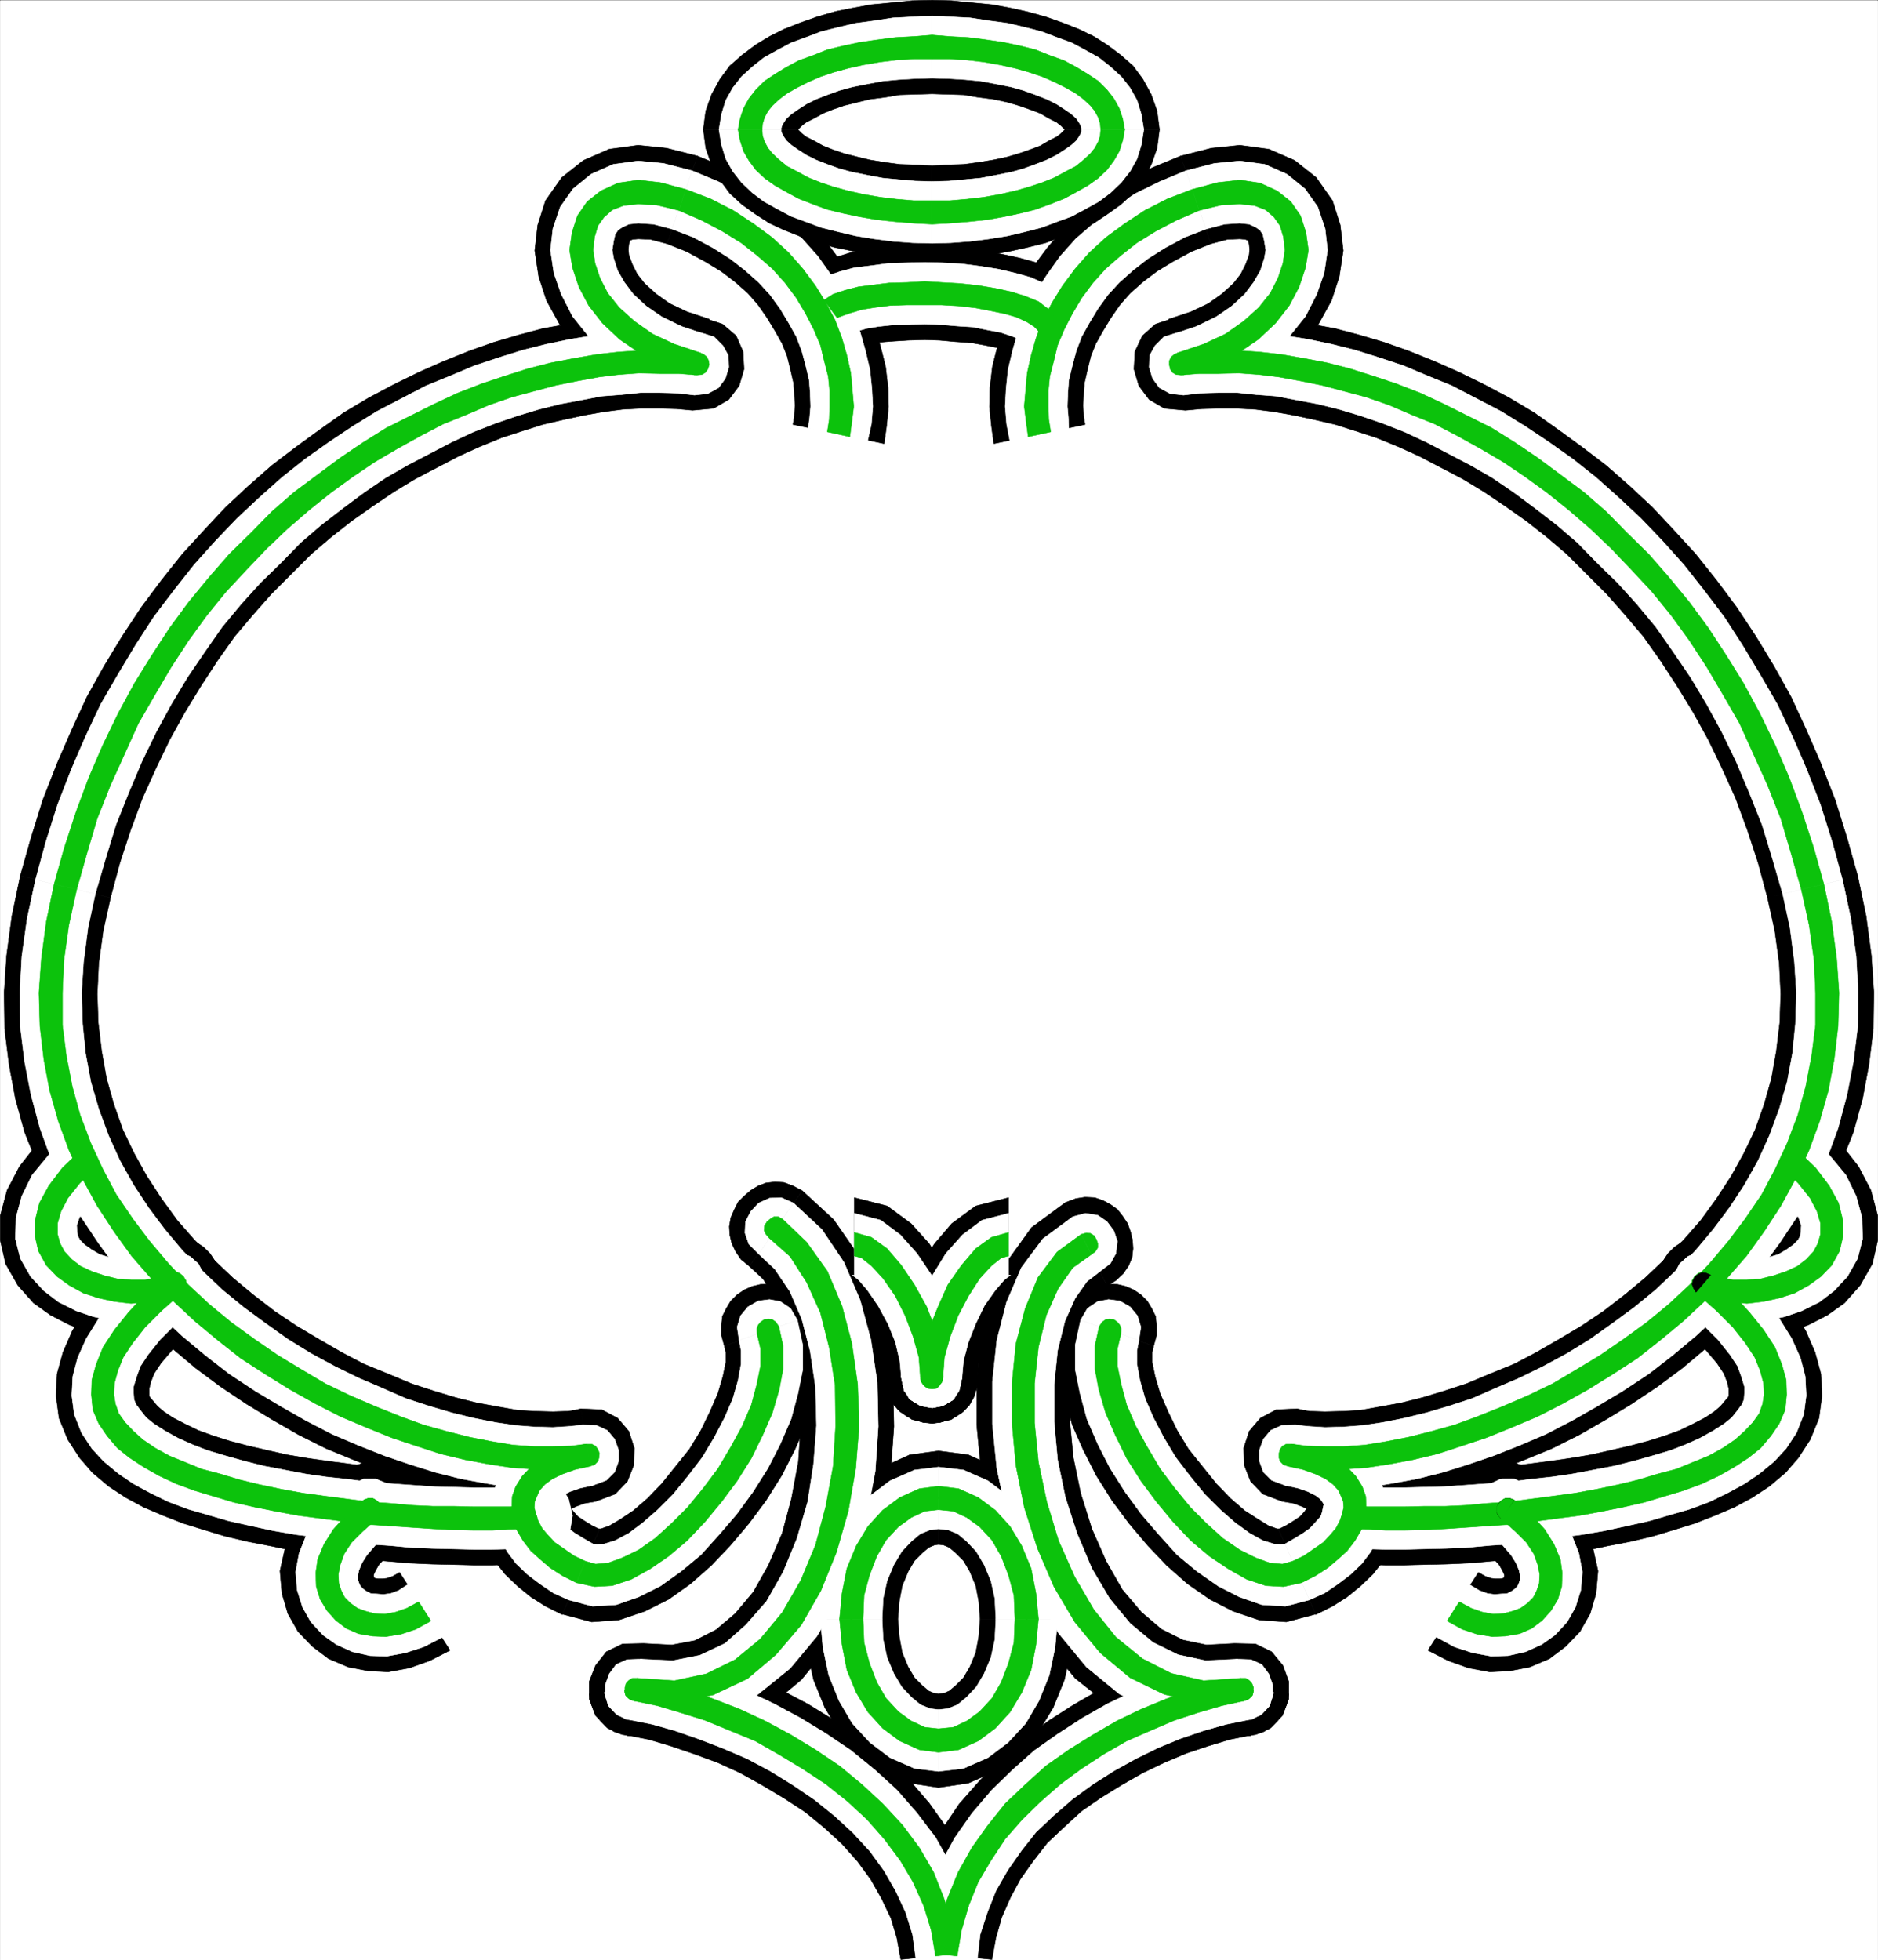 <svg xmlns="http://www.w3.org/2000/svg" width="2868.472" height="2993.871"><rect width="100%" height="100%" fill="#333333" stroke="none"/><defs><clipPath id="a"><path d="M0 0h2868v2992.184H0Zm0 0"/></clipPath><clipPath id="b"><path d="M0 0h2868.106v2992.184H0Zm0 0"/></clipPath></defs><path fill="#fff" d="M.365 2993.51h2867.742V.364H.365Zm0 0"/><g clip-path="url(#a)" transform="translate(.365 1.326)"><path fill="#fff" fill-rule="evenodd" d="M0 2992.184h2867.742V-.961H0Zm0 0"/></g><g clip-path="url(#b)" transform="translate(.365 1.326)"><path fill="none" stroke="#fff" stroke-linecap="square" stroke-linejoin="bevel" stroke-miterlimit="10" stroke-width=".729" d="M0 2992.184h2867.742V-.961H0Zm0 0"/></g><path fill-rule="evenodd" stroke="#000" stroke-linecap="square" stroke-linejoin="bevel" stroke-miterlimit="10" stroke-width=".729" d="m1762.021 2055.92 4.48-16.466v-15.734l-1.507-13.441-5.942-11.98-6.773-11.255-9.692-9.691-11.254-7.504-11.98-5.211-12.715-3.02-14.222-.73-12.711.73-12.715 3.02-11.98 6.723-10.473 8.96-9.743 11.985-6.722 15.734zm0 0"/><path fill-rule="evenodd" stroke="#000" stroke-linecap="square" stroke-linejoin="bevel" stroke-miterlimit="10" stroke-width=".729" d="M1952.865 2335.747v.782l1.511-1.512h-3.753l-12.711-4.48-15.735-9.743-20.945-13.441-21.723-18.703-21.676-22.457-21.726-26.934-20.941-26.207-17.247-28.445-14.172-29.176-11.984-27.668-7.5-25.476-4.48-21.672v-15.004l2.238-9.692-133.95-47.879-9.011 43.399v43.398l7.504 39.649 11.25 41.886 17.195 38.922 19.434 38.137 23.965 38.188 26.207 35.167 28.445 33.657 29.176 30.687 31.418 27.719 34.437 23.914 35.168 17.973 39.649 13.441 41.941 3.024 44.91-11.985v.73zm0 0"/><path fill-rule="evenodd" stroke="#000" stroke-linecap="square" stroke-linejoin="bevel" stroke-miterlimit="10" stroke-width=".729" d="m1982.771 2153.189-23.914 139.941 17.191 2.969 11.985 4.48 9.742 4.48 2.238 1.513.73.78-.73-.78-.781-3.75-.727-2.97v.727l-2.242 3.024-3.75 5.21-6.722 7.5-8.961 5.993-11.98 7.45-11.985 5.991 56.894 130.2 25.422-12.715 22.457-14.223 20.215-16.46 19.434-18.708 16.46-20.941 13.497-23.914 8.23-24.696 5.211-27.718-2.242-30.688-9.742-27.664-14.223-24.695-20.164-21.727-24.695-18.703-26.934-13.441-29.227-10.473-32.148-7.504-23.965 139.941 23.965-139.94-32.195 1.51-23.969 12.716-17.191 20.215-8.23 25.421.726 26.207 9.742 24.696 18.707 19.433 29.957 11.254zm0 0"/><path fill-rule="evenodd" stroke="#000" stroke-linecap="square" stroke-linejoin="bevel" stroke-miterlimit="10" stroke-width=".729" d="m2699.716 1371.22 11.254 50.902 6.723 49.391 2.238 46.371-1.508 44.18-5.21 43.398-7.505 41.887-11.199 39.648-13.496 38.192-17.191 35.894-19.485 35.168-22.457 34.438-23.914 32.93-26.207 29.906-29.176 29.957-29.957 28.394-30.687 25.477-32.926 25.426-33.656 22.453-35.168 20.945-35.168 20.215-32.926 17.191-36.68 14.953-35.949 15.004-34.386 11.204-32.196 9.742-32.93 8.23-32.925 5.992-29.176 5.211-26.938 1.512-26.988.727-22.402-.727-18.754-2.242-25.426 138.43 32.2 4.48 34.382 3.023 33.711-1.511 35.895-3.024 38.191-5.207 37.406-7.504 39.649-9.691 39.699-11.98 41.16-15.008 38.918-15.68 41.89-17.195 41.888-20.996 40.43-23.184 38.19-23.184 40.376-26.937 38.19-28.445 37.407-31.418 35.168-32.926 34.438-35.168 32.93-38.918 29.175-39.649 26.934-41.16 25.476-45.636 20.164-46.422 19.485-48.61 14.222-51.632 9.743-52.41 6.722-54.602.73-55.383-3.753-56.113-8.23-61.371-12.712-60.594zm-914.508-883.719 25.477 139.16 23.914-2.242 26.203-.73h28.45l28.445 1.512 28.445 3.699 29.906 5.261 31.418 6.723 32.196 7.5 30.687 9.742 32.2 10.473 32.925 13.441 32.93 14.953 32.926 17.247 32.925 17.191 32.149 19.488 32.195 21.672 32.93 23.184 31.414 24.695 30.687 26.207 59.864 59.863 28.445 32.2 28.45 33.656 25.421 35.894 25.477 38.922 24.695 40.43 23.187 41.887 20.942 43.398 20.996 46.422 17.926 48.61 16.46 50.12 14.223 53.141 137.703-33.656-16.464-58.352-17.973-57.62-21.676-55.384-22.453-51.632-23.188-50.172-26.203-47.098-27.718-45.64-29.176-44.18-30.688-41.16-32.144-40.38-32.93-35.945-32.926-35.168-34.437-32.148-36.68-32.195-37.406-28.45-35.95-26.152-35.898-25.477-38.918-23.183-38.187-20.215-38.14-18.707-37.407-16.46-38.918-15.685-38.192-13.492-38.136-11.203-36.676-9.742-37.41-6.723-36.676-6.77-35.168-3.698-35.223-3.024h-33.656l-33.656.73-32.195 3.02 24.695 139.16-24.695-139.16-29.957 9.742-20.165 17.926-11.253 23.965-1.512 26.934 7.504 25.425 15.734 20.946 23.184 13.492 32.199 2.972zm0 0"/><path fill-rule="evenodd" stroke="#000" stroke-linecap="square" stroke-linejoin="bevel" stroke-miterlimit="10" stroke-width=".729" d="m1849.603 372.255 25.426-6.722 18.703-.727 8.23.727 3.75 1.511 1.512 1.461-.781-.73 1.511 5.261.731 8.23-.73 8.18-5.262 14.227-7.45 15.004-11.253 14.223-17.196 15.683-20.945 14.953-26.934 12.762-33.707 11.203 34.438 136.918 50.898-15.683 45.641-21.723 38.191-26.937 32.926-30.688 26.156-33.656 20.215-36.68 11.98-36.676 5.993-39.648-4.48-38.918-11.985-37.41-24.695-35.168-32.926-26.153-39.649-17.246-44.18-5.992-43.398 4.48-47.152 11.985zm0 0"/><path fill-rule="evenodd" stroke="#000" stroke-linecap="square" stroke-linejoin="bevel" stroke-miterlimit="10" stroke-width=".729" d="m1657.247 648.384-2.238-13.492-.73-15.684.73-18.703 1.512-16.465 4.48-19.484 5.207-20.945 7.504-18.703 10.473-18.704 12.711-20.945 13.496-19.484 15.734-17.922 19.434-17.246 21.723-16.465 24.695-14.95 27.668-14.952 29.957-11.985-46.422-133.949-41.887 17.246-39.703 19.434-35.168 22.453-31.414 24.695-28.445 26.207-25.426 28.395-22.457 29.957-17.973 29.175-15.734 30.688-12.715 32.926-8.96 30.687-7.5 29.907-3.755 32.199-.726 29.176 3.02 29.175 3.699 26.934zm33.657 1315.473 13.496-8.23 11.2-10.473 8.233-11.98 5.262-12.716 1.512-13.441-.781-12.766-2.973-12.71-4.48-12.712-7.5-11.203-8.235-10.472-10.469-7.5-11.203-5.992-12.765-4.481-14.953-.73-14.223 2.238-15.734 5.992zm0 0"/><path fill-rule="evenodd" stroke="#000" stroke-linecap="square" stroke-linejoin="bevel" stroke-miterlimit="10" stroke-width=".729" d="m1910.923 2650.068-25.426-139.942-42.668 2.242-35.898-7.503-32.926-16.465-30.687-26.153-29.176-34.437-24.695-43.402-21.727-49.391-17.191-54.598-11.254-54.656-5.211-54.598v-56.164l5.21-47.883 9.743-41.156 13.492-32.148 14.953-19.485 13.442-10.472-63.613-127.176-51.63 38.137-36.628 50.902-23.965 55.383-16.465 62.105-6.719 66.582v66.582l6.719 70.336 14.953 68.094 20.215 68.098 28.45 65.125 35.163 60.59 44.91 54.652 54.602 43.402 63.613 32.145 71.848 16.465 77.836-4.48-25.422-139.942 25.422 139.941 29.96-11.203 18.704-19.484 9.691-25.426v-26.207l-8.965-24.695-17.191-20.946-24.695-11.98-32.2-.73zm0 0"/><path fill-rule="evenodd" stroke="#000" stroke-linecap="square" stroke-linejoin="bevel" stroke-miterlimit="10" stroke-width=".729" d="m1515.068 2992.783 5.992-32.93 8.961-31.469 13.492-30.633 14.953-27.718 20.215-28.446 20.945-26.937 26.207-24.696 26.153-23.914 29.23-20.215 32.926-20.214 31.418-17.922 32.926-15.735 33.656-14.222 33.707-11.2 32.148-9.746 32.926-6.718-26.152-139.211-38.922 8.23-41.937 11.254-41.891 14.953-40.43 16.465-41.156 18.703-40.379 23.184-37.46 23.965-38.138 28.449-35.168 30.633-32.195 32.199-32.199 36.68-26.156 38.918-22.453 41.886-17.977 45.64-14.95 47.15-7.503 49.39zm0 0"/><path fill-rule="evenodd" stroke="#000" stroke-linecap="square" stroke-linejoin="bevel" stroke-miterlimit="10" stroke-width=".729" d="M1827.146 2573.74v16.464l3.754 14.172 5.937 12.766 7.504 11.2 10.473 8.96 11.25 6.774 11.933 4.48 14.223 2.242h12.766l12.71-1.511 12.712-4.481 11.203-6.723 9.742-9.742 8.23-11.2 5.266-13.495 3.7-16.465zm240.964-327.032-31.417 4.48-23.235 15.735-13.445 22.457-5.262 25.422 3.754 26.938 11.98 23.183 21.677 17.246 30.687 6.723zm0 0"/><path fill-rule="evenodd" stroke="#000" stroke-linecap="square" stroke-linejoin="bevel" stroke-miterlimit="10" stroke-width=".729" d="m2630.11 1895.033-73.304 119.726 27.668 25.426 21.723 22.453 16.465 19.434 10.472 15.734 5.211 13.496 2.239 9.691v10.47l-.731 2.241-4.48 5.262-7.5 8.961-9.692 8.23-13.492 9.016-18.707 9.692-20.215 9.742-22.453 8.23-26.207 8.23-28.395 7.505-29.226 6.722-29.906 6.72-31.47 5.26-31.417 4.481-34.438 4.48-32.925 4.481-32.145 1.512-32.2 2.242-30.687 2.238-30.687.782-28.446.73h-27.664l-25.425-.73-23.965-.782-5.262 142.184 25.477.727 27.664.78h29.176l31.468-.78 32.926-.727 34.387-1.512 33.707-2.972 35.898-3.02 35.95-4.48 34.437-4.48 35.168-3.75 35.898-7.454 35.168-6.773 34.438-8.23 32.195-9.692 31.418-9.742 30.688-11.985 29.906-12.71 27.715-14.954 26.207-17.246 24.695-20.941 19.434-22.457 17.972-27.665 13.442-32.925 4.535-33.66-1.512-33.707-8.96-32.926-14.224-32.875-20.214-32.93-25.477-31.469-29.906-30.632-35.168-31.47-74.086 119.727 74.086-119.726-13.492-8.961-14.223-5.992-13.445-2.239h-13.492l-12.711 3.75-12.715 5.993-9.742 7.449-9.743 9.011-7.449 11.204-5.992 11.984-3.75 12.71-.73 12.712 1.457 12.715 5.261 14.222 7.453 11.985 12.762 11.98zm0 0"/><path fill-rule="evenodd" stroke="#000" stroke-linecap="square" stroke-linejoin="bevel" stroke-miterlimit="10" stroke-width=".729" d="m2686.275 1823.189 20.945 20.945 13.442 14.95 5.261 10.527 1.512 5.937v3.75l-.781 1.512-3.75 2.242-5.942 5.262-10.523 5.21-11.93 3.75-13.496 2.97-13.441.78h-15.004l-12.715-2.237-9.742-3.754-56.84 130.93 32.144 10.472 31.47 5.988 32.148 1.512 32.195-2.969 31.418-6.773 29.176-10.473 29.226-14.953 26.157-18.703 23.964-26.934 18.703-32.93 8.235-35.949v-37.406l-10.473-38.867-18.707-35.95-26.933-34.437-32.926-32.926zm0 0"/><path fill-rule="evenodd" stroke="#000" stroke-linecap="square" stroke-linejoin="bevel" stroke-miterlimit="10" stroke-width=".729" d="m2648.087 1906.236-13.441-8.961-13.496-5.992-14.223-2.97h-13.492l-12.715 3.7-11.98 5.262-11.203 7.504-9.743 9.687-7.449 11.254-5.992 11.984-3.75 11.93-.73 13.496 1.457 12.711 4.48 14.223 7.504 12.715 11.984 11.98zM2345.02 2248.95l-14.222-8.234-14.222-5.207-13.496-2.242-13.442 2.242-11.984 3.75-11.98 5.938-10.473 9.015-8.961 9.742-6.774 10.473-5.21 13.441-2.239 11.985v13.441l2.238 12.762 5.211 13.441 9.743 11.985 11.984 10.472zm0 0"/><path fill-rule="evenodd" stroke="#000" stroke-linecap="square" stroke-linejoin="bevel" stroke-miterlimit="10" stroke-width=".729" d="m2181.115 2520.599 30.687 15.734 31.414 11.204 32.2 5.988 30.687-1.508 30.688-5.992 29.902-12.715 24.695-18.703 21.727-22.453 15.683-27.668 9.012-30.684 2.973-34.441-7.453-33.657-11.98-32.925-20.216-30.688-24.695-27.664-31.418-25.477-83.828 113.004 17.191 15.735 11.254 11.93 5.211 9.015 3.02 6.719v2.242h.73-.73l-.782 2.238h-.726l-.73.782-5.262.73h-5.993l-6.722-.73-9.012-3.02-10.473-5.992zm0 0"/><path fill-rule="evenodd" stroke="#000" stroke-linecap="square" stroke-linejoin="bevel" stroke-miterlimit="10" stroke-width=".729" d="m2341.997 2246.708-14.949-8.23-14.226-3.75-14.223-1.461-13.492 2.969-11.934 4.48-11.25 6.774-10.472 8.96-7.504 10.473-5.938 11.985-4.535 11.98-1.457 12.715v14.223l2.969 12.71 7.504 11.985 8.96 11.93 12.712 10.472zm0 0"/><path fill="none" stroke="#000" stroke-linecap="square" stroke-linejoin="bevel" stroke-miterlimit="10" stroke-width="2.97" d="m1433.478 2287.869-24.695 3.02-26.203 11.202-22.407 17.192-20.215 22.457-16.46 27.718-12.766 31.414-8.23 34.438-2.243 37.41 2.242 37.406 8.23 35.168 12.767 31.418 16.46 27.664 20.215 22.453 22.407 17.247 26.203 11.203 24.695 3.02 26.207-3.02 26.207-11.203 22.453-17.247 20.164-22.453 16.465-27.664 12.766-31.418 8.23-35.168 2.238-37.406-2.238-37.41-8.23-34.438-12.766-31.414-16.465-27.718-20.164-22.457-22.453-17.192-26.207-11.203zm0 0"/><path fill-rule="evenodd" stroke="#000" stroke-linecap="square" stroke-linejoin="bevel" stroke-miterlimit="10" stroke-width=".729" d="m1371.376 2472.72 2.239-27.719 4.48-23.183 9.016-21.676 9.691-16.461 11.98-11.984 9.743-8.23 8.965-3.755 5.988-.726V2216.02l-44.129 5.992-42.668 19.484-34.437 25.426-29.176 32.93-23.188 38.137-17.242 42.668-10.472 44.91-2.97 47.152zm62.102 114.461-5.988-.727-8.965-3.754-9.742-8.23-11.98-11.984-9.692-16.461-9.016-21.676-4.48-23.965-2.239-27.664h-142.18l2.97 46.367 10.472 46.422 17.242 42.617 23.188 38.192 29.176 32.926 34.437 25.425 42.668 18.703 44.129 6.72zm63.617-114.461-2.242 27.664-4.48 23.965-9.012 21.676-9.692 16.46-11.984 11.985-9.742 8.23-8.961 3.754-7.504.727v142.91l45.64-6.719 42.673-18.703 34.437-25.426 29.176-32.925 23.183-38.192 17.246-42.617 10.473-46.422 2.969-46.367zm0 0"/><path fill-rule="evenodd" stroke="#000" stroke-linecap="square" stroke-linejoin="bevel" stroke-miterlimit="10" stroke-width=".729" d="m1433.478 2358.986 7.504.726 8.96 3.754 9.743 8.23 11.984 11.985 9.692 16.46 9.011 21.677 4.481 23.183 2.242 27.72h142.18l-2.969-47.153-10.473-44.91-17.246-42.668-23.183-38.137-29.176-32.93-34.438-25.426-42.671-19.484-45.641-5.992zm-193.082-350.946-6.719-15.734-9.742-11.984-10.473-8.961-11.984-6.723-12.71-3.02-12.716-.73-14.223.73-12.71 3.02-11.985 5.211-11.199 7.504-9.746 9.691-6.719 11.254-5.992 11.98-1.512 13.442v15.734l4.48 16.465zm0 0"/><path fill-rule="evenodd" stroke="#000" stroke-linecap="square" stroke-linejoin="bevel" stroke-miterlimit="10" stroke-width=".729" d="M858.763 2465.947v-.73l44.86 11.984 41.94-3.024 39.65-13.441 35.949-17.973 33.656-23.914 31.414-27.719 29.176-30.687 28.449-33.657 26.203-35.167 23.969-38.188 19.433-38.137 17.242-38.922 11.204-41.886 7.504-39.649v-43.398l-9.016-43.399-133.95 47.88 2.243 9.69v15.005l-4.48 21.672-7.505 25.476-11.93 27.668-14.222 29.176-17.246 28.445-20.945 26.207-21.727 26.934-21.672 22.457-21.726 18.703-20.16 13.441-16.465 9.743-12.766 4.48h-3.7l1.462 1.512v-.782zm0 0"/><path fill-rule="evenodd" stroke="#000" stroke-linecap="square" stroke-linejoin="bevel" stroke-miterlimit="10" stroke-width=".729" d="m911.126 2291.619-23.968-139.942-32.145 7.504-29.176 10.473-26.988 13.441-24.695 18.703-20.164 21.727-14.223 24.695-9.742 27.664-2.238 30.688 5.207 27.718 8.234 24.696 13.492 23.914 16.465 20.941 19.434 18.707 20.214 16.461 22.454 14.223 25.476 12.715 56.844-130.2-11.984-5.992-11.93-7.449-9.016-5.992-6.719-7.5-3.753-5.211-2.239-3.024v-.726l-.73 2.969-.781 3.75-.73.78.73-.78 2.242-1.512 9.742-4.48 11.98-4.481 17.196-2.969-23.915-139.94 23.914 139.941 29.957-11.254 18.703-19.433 9.742-24.696.73-26.207-8.23-25.421-17.195-20.215-23.965-12.715-32.2-1.512zm0 0"/><path fill-rule="evenodd" stroke="#000" stroke-linecap="square" stroke-linejoin="bevel" stroke-miterlimit="10" stroke-width=".729" d="m31.052 1337.564-12.715 60.594-8.23 61.37-3.75 56.114.73 55.383 6.77 54.601 9.691 52.41 14.223 51.633 19.488 48.61 20.16 46.422 25.477 45.636 26.937 41.16 29.176 39.649 32.926 38.918 34.441 35.168 35.164 32.926 37.41 31.418 38.188 28.445 40.379 26.937 38.188 23.184 40.43 23.184 41.89 20.996 41.887 17.195 38.918 15.68 41.16 15.007 39.699 11.98 39.648 9.692 37.41 7.504 38.188 5.207 35.898 3.024 33.707 1.511 34.387-3.023 32.2-4.48-25.426-138.43-18.703 2.242-22.458.727-26.933-.727-26.988-1.512-29.176-5.21-32.93-5.993-32.926-8.23-32.144-9.742L629 2113.54l-35.945-15.004-36.629-14.953-32.976-17.191-35.168-20.215-35.168-20.945-33.657-22.453-32.93-25.426-30.687-25.477-29.957-28.394-29.176-29.957-26.207-29.907-23.914-32.93-22.453-34.437-19.484-35.168-17.195-35.894-13.493-38.192-11.203-39.648-7.5-41.887-5.21-43.398-1.512-44.18 2.242-46.371 6.719-49.39 11.253-50.903zm0 0"/><path fill-rule="evenodd" stroke="#000" stroke-linecap="square" stroke-linejoin="bevel" stroke-miterlimit="10" stroke-width=".729" d="m1048.826 624.42 24.695-139.16-32.2-3.02-33.655-.73h-33.657l-35.168 3.023-35.218 3.699-36.625 6.77-37.461 6.722-36.625 9.742-38.192 11.203-38.187 13.492-38.922 15.684-37.406 16.461-38.137 18.707-38.192 20.215-38.918 23.183-35.894 25.477-35.95 26.152-37.41 28.45-36.675 32.195-34.438 32.148-32.93 35.168-32.925 35.946-32.149 40.379-30.683 41.16-29.176 44.18-27.719 45.64-26.207 47.098-23.183 50.172-22.457 51.632-21.672 55.383-17.973 57.621-16.465 58.352 137.7 33.656 14.222-53.14 16.465-50.122 17.973-48.609 20.945-46.422 20.945-43.398 23.184-41.887 24.695-40.43 25.477-38.922 25.425-35.894 28.446-33.656 28.449-32.2 30.684-30.687 29.18-29.176 30.683-26.207 31.418-24.695 32.926-23.184 32.199-21.672 32.144-19.488 32.93-17.191 32.926-17.247 32.926-14.953 32.93-13.441 32.195-10.473 30.687-9.742 32.2-7.5 31.413-6.723 29.961-5.261 28.391-3.7 28.45-1.511h28.444l26.207.73 23.915 2.242 25.476-139.16-25.476 139.16 32.199-2.972 23.183-13.492 15.735-20.946 7.5-25.425-1.508-26.934-10.473-23.965-20.945-17.926-29.957-9.742zm0 0"/><path fill-rule="evenodd" stroke="#000" stroke-linecap="square" stroke-linejoin="bevel" stroke-miterlimit="10" stroke-width=".729" d="m1065.29 238.306-47.152-11.984-43.398-4.48-44.13 5.991-39.698 17.246-32.93 26.153-24.695 35.168-11.98 37.41-4.481 38.918 5.988 39.648 11.984 36.676 20.215 36.68 26.207 33.656 32.926 30.688 38.137 26.937 45.64 21.723 50.903 15.683 34.437-136.918-33.707-11.203-26.937-12.762-20.946-14.953-17.191-15.683-11.254-14.223-7.45-15.004-5.26-14.226-.731-8.18.73-8.23 1.508-5.262-.781.73 1.511-1.46 3.75-1.512 8.235-.727 18.703.727 25.426 6.722zm0 0"/><path fill-rule="evenodd" stroke="#000" stroke-linecap="square" stroke-linejoin="bevel" stroke-miterlimit="10" stroke-width=".729" d="m1350.431 677.56 3.754-26.934 2.969-29.175-.73-29.176-3.75-32.2-7.505-29.906-8.96-30.687-12.711-32.926-15.735-30.688-17.976-29.175-22.454-29.957-25.425-28.395-28.446-26.207-31.418-24.695-35.168-22.453-39.699-19.434-41.886-17.246-46.422 133.95 29.957 11.984 27.715 14.953 24.695 14.949 21.676 16.465 19.484 17.246 15.684 17.922 13.492 19.484 12.715 20.945 10.468 18.704 7.504 18.703 5.211 20.945 4.48 19.484 1.512 16.465.782 18.703-.782 15.684-2.242 13.492zm-124.988 1141.148-14.223-7.504-14.223-5.21-13.44-.782-13.497 1.512-11.98 4.48-11.204 6.774-10.472 8.96-9.012 8.962-5.992 11.984-5.211 11.985-2.238 13.44.73 12.712 3.02 12.766 5.941 12.71 8.23 11.985 12.766 10.472zm0 0"/><path fill-rule="evenodd" stroke="#000" stroke-linecap="square" stroke-linejoin="bevel" stroke-miterlimit="10" stroke-width=".729" d="m983.7 2510.857-25.425 139.941 77.11 4.48 71.062-15.683 64.344-29.957 53.144-44.129 43.398-53.14 35.168-59.864 26.204-64.344 19.488-68.878 11.98-69.551 5.211-71.117-1.512-68.825-10.472-68.824-17.192-64.394-25.476-59.864-37.406-53.87-47.883-44.13-80.805 115.246 20.941 19.434 19.434 30.684 17.246 38.922 11.985 45.636 6.718 51.633 2.243 56.895-3.75 55.328-10.473 56.164-14.227 53.09-20.941 48.66-23.184 41.16-27.718 32.926-29.176 24.695-32.2 16.465-35.167 6.723-43.399-2.243-25.426 139.942 25.426-139.942-32.199.73-24.695 11.981-16.461 20.946-9.692 24.695v26.207l9.692 25.426 18.703 19.484 29.957 11.203zm0 0"/><path fill-rule="evenodd" stroke="#000" stroke-linecap="square" stroke-linejoin="bevel" stroke-miterlimit="10" stroke-width=".729" d="m1515.068 2978.556-7.504-49.39-15.68-49.391-20.215-44.91-24.695-41.887-27.719-38.918-32.144-37.41-35.168-31.414-38.188-30.688-40.43-27.719-38.921-23.914-42.617-22.453-42.668-18.703-41.942-17.246-41.886-14.172-41.16-11.254-40.43-8.23-26.157 139.21 33.657 6.72 32.93 9.746 35.167 11.93 36.676 13.491 34.442 15.735 33.656 18.703 33.707 20.164 32.144 20.996 29.176 23.914 26.938 24.695L1310 2843.1l20.215 27.715 16.465 29.176 14.223 29.906 8.96 29.957 5.993 32.93zm0 0"/><path fill-rule="evenodd" stroke="#000" stroke-linecap="square" stroke-linejoin="bevel" stroke-miterlimit="10" stroke-width=".729" d="m899.923 2587.181 3.7 16.465 5.261 13.496 8.23 11.2 9.747 9.741 11.199 6.723 12.711 4.48 12.766 1.512h14.171l12.766-2.242 11.93-4.48 11.254-6.774 10.472-8.96 7.5-11.2 5.993-12.766 3.699-14.172v-16.464zm0 0"/><path fill="#fff" fill-rule="evenodd" stroke="#fff" stroke-linecap="square" stroke-linejoin="bevel" stroke-miterlimit="10" stroke-width=".729" d="m805.623 2388.892 30.687-6.723 21.672-17.246 11.984-23.183 4.48-26.938-5.991-25.422-13.442-22.457-23.238-15.734-31.414-4.48zm0 0"/><path fill-rule="evenodd" stroke="#000" stroke-linecap="square" stroke-linejoin="bevel" stroke-miterlimit="10" stroke-width=".729" d="m295.197 2025.962-74.086-119.726-35.164 31.468-29.907 30.633-25.476 31.469-20.164 32.93-14.223 32.875-9.015 32.926-1.457 33.707 4.48 33.66 13.441 32.925 17.977 27.664 19.434 22.458 24.695 20.941 26.203 17.246 27.719 14.953 29.906 12.711 30.688 11.984 31.414 9.743 32.199 9.691 34.437 8.23 35.168 6.774 35.895 7.453 35.222 3.75 34.383 4.48 35.95 4.481 35.898 3.02 33.707 2.972 34.387 1.512 32.93.727 31.468.78h29.176l27.664-.78 25.477-.727-5.262-142.184-23.914.782-25.477.73h-27.664l-28.45-.73-30.687-.782-30.683-2.238-32.2-2.242-32.144-1.512-32.93-4.48-34.437-4.48-31.418-4.481-31.465-5.262-29.906-6.719-29.176-6.722-28.45-7.504-26.202-8.23-22.457-8.231-20.215-9.742-18.703-9.692-13.442-9.015-9.742-8.23-7.504-8.962-4.48-5.262-.73-2.242v-10.469l2.241-9.69 5.211-13.497 10.47-15.734 16.464-19.434 21.727-22.453 27.664-25.426-73.305-119.726 73.305 119.726 12.765-11.98 7.45-11.985 5.261-14.222 1.512-12.715-.781-12.711-3.75-12.711-5.993-11.985-7.449-11.203-9.746-9.011-9.742-7.45-12.711-5.992-12.711-3.75h-13.496l-13.441 2.239-14.223 5.992-13.496 8.96zm0 0"/><path fill-rule="evenodd" stroke="#000" stroke-linecap="square" stroke-linejoin="bevel" stroke-miterlimit="10" stroke-width=".729" d="m89.404 1714.665-32.926 32.926-26.938 34.438-18.703 35.949-10.472 38.867v37.406l8.23 35.95 18.707 32.93 23.965 26.933 26.152 18.703 29.23 14.953 29.177 10.473 31.414 6.773 32.199 2.969 32.144-1.512 31.47-5.988 32.144-10.473-56.84-130.93-9.742 3.755-12.711 2.238H200.95l-13.496-.782-13.493-2.968-11.93-3.75-10.472-5.211-5.992-5.262-3.75-2.242-.781-1.512v-3.75l1.507-5.937 5.262-10.528 13.445-14.949 20.942-20.945zm0 0"/><path fill-rule="evenodd" stroke="#000" stroke-linecap="square" stroke-linejoin="bevel" stroke-miterlimit="10" stroke-width=".729" d="m313.173 2014.76 11.985-11.981 7.5-12.715 4.48-14.223 1.512-12.71-.781-13.497-3.75-11.93-5.993-11.984-7.449-11.254-9.746-9.687-11.2-7.504-11.983-5.262-12.711-3.7H261.54l-14.222 2.97-13.442 5.992-13.492 8.96zm294.106 347.194 11.98-10.472 9.742-11.985 5.211-13.441 2.243-12.762v-13.441l-2.243-11.985-5.21-13.44-6.72-10.474-9.011-9.742-10.473-9.015-11.984-5.938-11.984-3.75-13.442-2.242-13.492 2.242-14.223 5.207-14.222 8.235zm0 0"/><path fill-rule="evenodd" stroke="#000" stroke-linecap="square" stroke-linejoin="bevel" stroke-miterlimit="10" stroke-width=".729" d="m610.298 2401.603-10.472 5.992-9.012 3.02-6.723.73h-5.988l-5.21-.73-.782-.782h-.73l-.782-2.238h-.73.73v-2.242l3.024-6.719 5.207-9.016 11.253-11.93 17.196-15.734-83.828-113.004-31.418 25.477-24.696 27.664-20.214 30.688-11.93 32.925-7.504 33.657 2.969 34.441 9.015 30.684 15.68 27.668 21.727 22.453 24.695 18.703 29.906 12.715 30.688 5.992 30.687 1.508 32.195-5.989 31.418-11.203 30.688-15.734zm0 0"/><path fill-rule="evenodd" stroke="#000" stroke-linecap="square" stroke-linejoin="bevel" stroke-miterlimit="10" stroke-width=".729" d="m604.306 2364.923 12.715-10.472 8.96-11.93 7.505-11.984 2.969-12.711v-14.223l-1.461-12.715-4.48-11.98-5.993-11.985-7.5-10.472-10.473-8.961-11.254-6.774-11.93-4.48-13.495-2.97-14.223 1.462-14.223 3.75-14.953 8.23zm934.727-1831.781 10.472 13.492 11.203 9.692 11.98 6.773 12.716 2.969 13.492 2.238 12.715-2.238 13.441-3.75 11.98-5.992 10.473-8.235 9.016-8.96 7.45-10.47 5.26-12.714 2.97-13.493v-13.44l-4.48-15.735-6.72-14.227zm0 0"/><path fill-rule="evenodd" stroke="#000" stroke-linecap="square" stroke-linejoin="bevel" stroke-miterlimit="10" stroke-width=".729" d="m1310.732 529.388-4.48 1.512 9.011-2.239 13.442-3.753 15.734-2.239 19.434-1.511 23.238-1.461 25.426-.782 22.453.782 24.695 2.242 23.184 1.457 20.945 3.754 18.758 3.75 12.71 4.48 8.231 2.242v1.508l-4.48-5.988L1661 459.052l-23.187-26.934-26.203-17.976-27.719-12.711-26.937-7.45-27.664-5.991-29.176-5.262-29.957-3.75-29.957-1.461-27.664-.781-29.176.781-28.45.73-27.714 3.75-27.668 3.75-23.965 7.454-22.453 7.5-26.938 13.441zm0 0"/><path fill-rule="evenodd" stroke="#000" stroke-linecap="square" stroke-linejoin="bevel" stroke-miterlimit="10" stroke-width=".729" d="m1557.74 438.11-12.766 11.2-8.234 11.984-6.719 13.492-2.242 12.715v13.493l2.242 12.714 5.262 11.93 7.449 11.984 8.234 9.743 10.473 8.96 11.98 6.774 12.715 3.7 12.762 1.507 14.953-1.508 13.442-4.48 15.003-8.961zm-205.067 1664.958 1.512 16.465 4.48 14.171 6.72 11.985 9.741 10.469 11.203 7.504 11.981 5.261 12.715 3.7 12.71.78 11.255-.78 12.714-3.7 11.981-5.261 11.203-7.504 9.742-10.47 6.72-11.984 4.534-14.171 1.457-16.465zm187.821-273.887-50.121 12.71-36.68 26.938-26.203 30.684-23.188 35.168-20.215 39.648-15.68 40.43-10.523 43.399-5.21 44.91h140.667l1.512-20.996 7.504-24.641 8.96-26.207 12.712-24.695 15.004-20.946 11.203-14.222 2.968-2.243-12.71 2.243zm0 0"/><path fill-rule="evenodd" stroke="#000" stroke-linecap="square" stroke-linejoin="bevel" stroke-miterlimit="10" stroke-width=".729" d="m1423.736 2174.134 29.23-5.992 22.453-16.465 12.715-23.184 5.207-25.425-5.207-25.477-12.715-23.183-22.453-16.465-29.23-5.989zm0 0"/><path fill-rule="evenodd" stroke="#000" stroke-linecap="square" stroke-linejoin="bevel" stroke-miterlimit="10" stroke-width=".729" d="m1352.673 2103.068 1.512 16.465 4.48 14.171 6.72 11.985 9.741 10.469 11.203 7.504 11.981 5.261 12.715 3.7 12.71.78 11.255-.78 12.714-3.7 11.981-5.261 11.203-7.504 9.742-10.47 6.72-11.984 4.534-14.171 1.457-16.465zm-47.883-131.708-12.761-2.241 3.02 2.242 11.202 14.222 15.004 20.946 13.442 25.425 9.742 25.477 6.723 24.64 1.511 20.997h140.668l-5.207-44.91-9.746-43.399-16.46-41.156-20.946-38.922-21.727-35.168-27.664-30.684-36.68-26.937-50.12-12.711zm0 0"/><path fill-rule="evenodd" stroke="#000" stroke-linecap="square" stroke-linejoin="bevel" stroke-miterlimit="10" stroke-width=".729" d="m1423.736 2031.954-30.633 5.989-22.457 16.465-12.762 23.183-4.484 25.477 4.484 25.425 12.762 23.184 22.457 16.465 30.633 5.992zm0 0"/><path fill="#fff" fill-rule="evenodd" stroke="#fff" stroke-linecap="square" stroke-linejoin="bevel" stroke-miterlimit="10" stroke-width=".729" d="m1739.568 2046.908 3.02-20.164-5.262-17.247-11.2-13.441-15.734-9.012-17.195-2.242-16.461 3.024-15.735 10.472-10.472 17.973zm0 0"/><path fill="#fff" fill-rule="evenodd" stroke="#fff" stroke-linecap="square" stroke-linejoin="bevel" stroke-miterlimit="10" stroke-width=".729" d="m1962.607 2358.204-5.992.782-10.473-.782-17.242-5.21-20.215-11.254-21.676-15.684-23.183-20.215-23.239-23.183-23.183-28.446-21.727-28.449-17.922-29.902-15.734-29.957-12.711-29.176-8.23-28.45-4.48-24.695v-20.945l2.968-15.73-89.04-30.637-8.234 38.137v37.41l7.453 36.676 10.524 38.918 16.465 38.136 18.703 36.68 23.183 36.68 24.696 33.656 26.937 31.418 27.664 30.683 30.688 25.477 32.195 22.406 32.2 16.461 34.386 11.985 35.95 2.238 36.675-9.688zm0 0"/><path fill="#fff" fill-rule="evenodd" stroke="#fff" stroke-linecap="square" stroke-linejoin="bevel" stroke-miterlimit="10" stroke-width=".729" d="m1977.56 2176.372-14.953 92.063 20.164 4.48 15.004 5.211 11.984 5.993 6.719 5.261 2.969 3.75 2.242 3.75.781.73v2.97l-.781 5.261-2.242 5.211-2.969 5.992-6.719 7.504-9.015 9.742-10.473 7.45-13.441 8.23-14.223 8.234 37.406 85.34 23.188-10.527 20.941-14.168 18.707-14.227 17.242-16.46 13.442-17.977 11.984-21.672 6.723-20.215 4.531-22.457-1.512-25.422-8.23-22.457-11.985-20.215-17.191-18.703-20.215-15.734-23.965-11.203-26.937-9.742-29.176-5.993-14.953 92.063 14.953-92.063-20.215.786-16.465 7.449-11.199 13.492-5.992 16.465v17.191l5.992 16.465 12.711 12.711 20.215 7.504zm0 0"/><path fill="#fff" fill-rule="evenodd" stroke="#fff" stroke-linecap="square" stroke-linejoin="bevel" stroke-miterlimit="10" stroke-width=".729" d="m2722.904 1365.228 11.254 52.414 6.718 51.633 3.024 47.097-1.512 47.149-4.48 44.91-8.23 44.129-11.985 41.16-14.953 40.43-17.246 38.137-20.942 37.46-23.187 35.168-24.696 32.926-26.933 32.145-29.957 30.687-30.688 29.176-32.93 26.938-33.656 24.695-33.707 23.965-35.168 21.672-37.406 20.214-35.168 17.196-36.68 15.734-35.898 15.734-36.676 11.93-32.93 9.742-33.707 8.235-33.656 6.718-30.687 4.536-29.176 2.238-27.719.73-23.914-1.511-22.453-2.243-14.953 92.063 29.176 4.48 32.144 1.512 32.93-.781 34.437-2.242 35.95-5.993 36.68-6.718 38.863-9.743 38.191-11.933 39.648-13.492 39.7-15.735 40.379-17.191 40.43-20.945 38.136-21.727 38.918-23.184 39.7-26.207 36.679-28.394 35.894-29.957 34.442-32.145 33.656-34.437 32.195-37.41 27.668-38.188 26.934-40.379 23.965-44.18 20.945-43.402 17.246-47.148 13.442-50.121 9.742-50.121 6.722-53.871.782-52.41-3.024-55.333-8.23-58.402-12.715-59.082zm0 0"/><path fill="#fff" fill-rule="evenodd" stroke="#fff" stroke-linecap="square" stroke-linejoin="bevel" stroke-miterlimit="10" stroke-width=".729" d="m1791.197 510.685 16.465 92.789 25.476-2.969 27.664-.781h29.176l29.176 3.023 29.96 2.239 31.415 5.992 32.199 5.992 32.926 8.23 32.199 9.692 32.926 11.254 34.386 13.441 33.707 15.735 32.93 17.191 34.438 17.977 33.656 19.433 32.926 22.453 32.199 23.965 32.926 25.426 31.418 26.937 29.906 30.688 31.469 30.684 29.175 32.199 29.176 35.168 26.207 37.406 26.934 39.648 24.695 41.16 23.184 42.669 21.726 44.859 20.215 47.934 19.434 48.609 15.734 51.629 15.684 53.87 91.328-21.671-15.735-57.621-17.921-56.895-20.996-53.87-21.672-50.122-23.239-49.39-26.933-46.422-26.938-44.86-27.664-42.668-30.687-40.43-30.688-38.867-32.195-35.949-32.93-34.386-33.656-31.47-35.168-31.413-35.95-28.446-35.894-25.425-35.949-23.965-37.41-23.188-37.406-19.433-37.407-19.485-36.68-14.953-37.406-15.734-38.191-12.711-35.898-11.203-35.946-9.012-35.898-7.45-36.68-5.991-32.926-4.48-34.437-2.243h-32.93l-32.195.73-31.418 2.243 16.465 92.789-16.465-92.79-19.434 5.989-13.492 13.496-8.234 14.953-.727 17.973 5.207 17.195 10.473 14.223 16.465 8.96 20.214 2.239zm0 0"/><path fill="#fff" fill-rule="evenodd" stroke="#fff" stroke-linecap="square" stroke-linejoin="bevel" stroke-miterlimit="10" stroke-width=".729" d="m1842.1 349.802 28.444-7.453 23.188-1.512 14.223 1.512 9.742 4.48 6.722 4.48 4.48 6.724 2.24 9.742 2.241 14.222-2.242 12.715-5.992 18.703-10.473 17.973-13.441 17.922-19.484 17.976-23.915 16.461-30.687 14.954-35.95 11.984 22.458 90.55 47.879-14.952 42.672-20.215 35.949-24.696 29.902-28.445 23.969-29.906 17.191-33.711 11.254-32.145 5.211-35.168-3.754-32.925-11.199-32.93-19.434-27.664-27.718-22.453-33.657-15.008-38.187-5.207-38.918 3.75-43.402 11.203zm0 0"/><path fill="#fff" fill-rule="evenodd" stroke="#fff" stroke-linecap="square" stroke-linejoin="bevel" stroke-miterlimit="10" stroke-width=".729" d="m1632.552 655.888-.726-17.977-1.512-17.19.73-21.728 1.508-18.703 5.262-21.726 5.941-22.403 8.23-21.726 11.255-20.215 13.496-22.453 15.68-21.676 17.246-18.703 20.945-18.703 23.184-17.973 26.207-16.465 29.175-15.734 32.926-12.71-30.687-89.04-39.649 16.461-38.187 18.703-32.926 21.727-29.906 23.183-27.72 23.969-23.964 26.934-20.164 28.394-17.973 27.719-14.222 29.176-11.985 29.906-8.23 29.226-6.723 28.395-3.023 29.176-1.457 26.988 2.242 26.938 5.207 26.933zm47.153 1286.297 16.464-12.711 8.23-15.008 2.24-18.703-5.208-15.68-10.527-14.226-14.168-9.742-18.758-2.97-19.434 5.212zm226.007 684.645-15.734-92.79-48.61 2.293-41.937-9.011-38.137-18.707-35.168-29.176-31.468-38.188-26.938-45.64-22.453-53.09-17.977-55.383-11.93-57.621-5.26-57.625v-57.621l5.26-51.633 11.204-44.91 15.73-35.164 17.977-25.426 19.433-14.953-41.16-83.828-45.64 33.656-32.926 44.18-22.453 52.36-14.953 58.355-6.774 63.613v64.344l6.774 68.093 14.168 65.856 19.488 66.633 27.664 61.324 32.926 57.62 42.672 51.634 50.172 41.156 58.351 29.176 66.586 15.008 71.113-4.536-15.734-92.789 15.734 92.79 19.434-7.45 12.766-13.492 5.937-15.684v-17.246l-5.937-16.46-10.524-14.227-16.465-7.45-20.945-.78zm0 0"/><path fill="#fff" fill-rule="evenodd" stroke="#fff" stroke-linecap="square" stroke-linejoin="bevel" stroke-miterlimit="10" stroke-width=".729" d="m1492.615 2993.51 4.48-38.919 11.25-34.437 12.715-32.145 17.973-31.418 20.945-29.957 22.457-28.445 26.934-25.426 28.445-24.695 30.687-22.457 32.93-20.942 33.656-18.703 33.657-16.465 34.437-14.222 35.168-11.985 34.438-9.691 32.925-6.774-15.734-92.789-39.645 8.23-38.922 11.255-40.43 14.222-39.648 15.684-39.644 18.703-38.192 21.727-38.136 24.695-35.95 25.426-33.656 29.957-31.418 30.687-29.957 35.168-26.207 37.407-21.672 39.648-15.734 42.672-13.492 44.855-8.235 47.153zm0 0"/><path fill="#fff" fill-rule="evenodd" stroke="#fff" stroke-linecap="square" stroke-linejoin="bevel" stroke-miterlimit="10" stroke-width=".729" d="m1850.333 2575.982 2.97 20.945 9.741 15.68 14.223 9.742 17.191 5.262 17.246-1.508 15.684-8.234 11.98-12.711 5.993-20.215zm217.047-305.309-20.996 2.973-15.683 10.473-9.012 15.003-3.7 17.192 2.97 17.976 8.23 14.954 13.496 11.199 20.945 4.48zm553.77-353.183-49.39 79.297 29.175 26.207 23.188 23.183 17.972 22.453 11.985 17.977 5.988 16.46 4.484 14.954v9.742l-.73 9.691-3.024 7.504-6.718 8.961-8.961 11.254-11.985 9.692-16.465 10.472-20.214 11.25-21.727 9.746-23.184 8.961-27.664 8.23-29.226 8.231-29.907 7.504-31.417 5.938-31.47 5.992-31.413 4.535-34.438 3.7-33.656 4.53-33.711 2.239-31.414 2.242-32.148 2.238-30.688.73-29.227.782h-28.394l-25.477-.781-23.914-.73-3.75 94.25 25.422.78 27.719.73h28.394l30.688-.73 32.926-.78 33.71-1.458 32.926-3.023 35.168-2.239 35.168-4.48 34.438-5.21 35.168-4.532 35.168-5.992 34.437-7.453 33.657-7.5 30.687-8.961 31.414-9.016 29.957-11.2 27.668-13.44 26.207-14.227 23.184-15.73 22.453-18.708 17.976-19.433 15.735-23.965 11.2-28.445 3.753-28.45-1.512-29.175-7.449-28.446-13.496-29.906-18.703-29.957-23.184-29.176-28.449-29.906-34.438-30.688-48.66 79.297 48.66-79.297-17.972-8.96-17.922-2.239-17.246 5.938-12.715 11.254-8.23 15.683-3.75 17.246 5.261 17.192 12.711 16.465zm0 0"/><path fill="#fff" fill-rule="evenodd" stroke="#fff" stroke-linecap="square" stroke-linejoin="bevel" stroke-miterlimit="10" stroke-width=".729" d="m2702.74 1805.212 23.183 22.457 14.223 18.703 7.453 14.223 3.75 11.254-.73 9.691-.727 5.993-3.754 6.718-6.773 6.774-10.473 7.453-12.71 7.5-14.954 4.48-17.191 3.75-15.735 1.512-17.976-1.512-16.461-2.238-12.715-4.48-38.188 86.015 28.446 9.742 28.445 5.993 28.45.73 29.905-2.969 27.715-5.992 26.207-8.96 26.938-13.497 22.453-17.191 20.215-21.727 15.683-27.664 7.5-29.957-.78-32.145-8.962-32.93-15.734-32.195-25.426-30.687-31.414-30.637zm0 0"/><path fill="#fff" fill-rule="evenodd" stroke="#fff" stroke-linecap="square" stroke-linejoin="bevel" stroke-miterlimit="10" stroke-width=".729" d="m2631.622 1924.208-17.972-8.96-17.922-2.239-17.246 5.938-12.715 11.254-8.23 15.683-3.75 17.246 5.261 17.192 12.711 16.465zm-300.093 343.446-18.707-8.961h-17.973l-16.465 6.718-11.98 11.985-8.961 15.734-1.512 16.465 5.262 18.703 13.441 14.953zm0 0"/><path fill="#fff" fill-rule="evenodd" stroke="#fff" stroke-linecap="square" stroke-linejoin="bevel" stroke-miterlimit="10" stroke-width=".729" d="m2190.076 2498.142 31.468 17.195 27.664 9.012 28.446 5.21 25.426-.73 26.937-5.992 24.695-11.199 20.215-14.223 18.703-20.215 12.711-22.456 8.235-26.208 2.293-27.664-5.266-28.445-11.2-28.445-17.976-26.938-22.453-23.914-28.445-25.476-56.895 75.597 20.215 16.461 13.492 15.735 7.453 11.933 4.532 11.254 1.457 7.45v6.773l-1.457 4.48-2.243 5.211-4.53 4.531-5.212 3.7-5.988 3.023-9.746.727-9.742.78-11.2-1.507-11.984-4.484-18.703-11.25zm0 0"/><path fill="#fff" fill-rule="evenodd" stroke="#fff" stroke-linecap="square" stroke-linejoin="bevel" stroke-miterlimit="10" stroke-width=".729" d="m2328.556 2266.193-19.484-7.5-17.973.73-15.684 7.5-11.984 12.715-6.719 16.461-.78 17.195 6.773 17.243 14.949 14.953zm0 0"/><path fill="none" stroke="#fff" stroke-linecap="square" stroke-linejoin="bevel" stroke-miterlimit="10" stroke-width="2.97" d="m1433.478 2287.869-24.695 3.02-26.203 11.202-22.407 17.192-20.215 22.457-16.46 27.718-12.766 31.414-8.23 34.438-2.243 37.41 2.242 37.406 8.23 35.168 12.767 31.418 16.46 27.664 20.215 22.453 22.407 17.247 26.203 11.203 24.695 3.02 26.207-3.02 26.207-11.203 22.453-17.247 20.164-22.453 16.465-27.664 12.766-31.418 8.23-35.168 2.238-37.406-2.238-37.41-8.23-34.438-12.766-31.414-16.465-27.718-20.164-22.457-22.453-17.192-26.207-11.203zm0 0"/><path fill="#fff" fill-rule="evenodd" stroke="#fff" stroke-linecap="square" stroke-linejoin="bevel" stroke-miterlimit="10" stroke-width=".729" d="m1347.412 2472.72 1.507-31.469 5.993-26.937 10.472-24.695 11.985-20.16 14.953-15.735 13.492-11.203 14.953-5.992 12.711-1.512v-94.3l-36.676 4.48-37.41 16.464-30.688 23.239-26.933 29.175-20.215 34.438-15.684 38.867-9.011 41.938-3.75 43.402zm0 0"/><path fill="#fff" fill-rule="evenodd" stroke="#fff" stroke-linecap="square" stroke-linejoin="bevel" stroke-miterlimit="10" stroke-width=".729" d="m1433.478 2611.15-12.71-1.512-14.954-5.992-13.492-11.2-14.953-15.734-11.985-20.215-10.472-24.695-5.993-27.668-1.507-31.414h-94.301l3.75 43.398 9.012 42.618 15.683 38.918 20.215 34.437 26.934 29.176 30.687 23.187 37.41 16.461 36.676 4.48zm0 0"/><path fill="#fff" fill-rule="evenodd" stroke="#fff" stroke-linecap="square" stroke-linejoin="bevel" stroke-miterlimit="10" stroke-width=".729" d="m1521.06 2472.72-1.512 31.414-5.992 27.668-10.473 24.695-11.98 20.215-14.953 15.735-13.496 11.199-14.95 5.992-14.226 1.512v94.246l38.191-4.48 37.407-16.462 30.687-23.187 26.938-29.176 20.214-34.437 15.68-38.918 9.016-42.617 3.75-43.399zm0 0"/><path fill="#fff" fill-rule="evenodd" stroke="#fff" stroke-linecap="square" stroke-linejoin="bevel" stroke-miterlimit="10" stroke-width=".729" d="m1433.478 2335.017 14.226 1.512 14.95 5.992 13.496 11.203 14.953 15.734 11.98 20.16 10.473 24.696 5.992 26.937 1.512 31.47h94.3l-3.75-43.403-9.015-41.938-15.68-38.867-20.214-34.437-26.938-29.176-30.687-23.239-37.407-16.464-38.191-4.48zm-215.535-318.747-10.473-17.972-15.683-10.473-16.461-3.023-17.247 2.242-15.683 9.012-11.254 13.441-5.207 17.246 2.969 20.165zm0 0"/><path fill="#fff" fill-rule="evenodd" stroke="#fff" stroke-linecap="square" stroke-linejoin="bevel" stroke-miterlimit="10" stroke-width=".729" d="m868.455 2443.544 36.68 9.688 35.948-2.238 34.387-11.985 32.926-16.46 31.469-22.407 30.687-25.477 27.664-30.683 26.934-31.418 24.695-33.656 23.188-36.68 18.754-36.68 16.464-38.137 10.473-38.918 7.45-36.675v-37.41l-8.231-38.137-89.04 30.637 2.97 15.73v20.945l-4.48 24.696-8.231 28.449-12.715 29.176-15.735 29.957-17.921 29.902-21.727 28.45-23.184 28.445-23.183 23.183-23.239 20.215-20.94 15.684-20.946 11.253-17.192 5.211-10.527.782-5.938-.782zm37.46-175.109-15.003-92.063-29.176 5.993-26.938 9.742-23.965 11.203-20.214 15.734-17.196 18.703-11.98 20.215-8.235 22.457-1.457 25.422 4.48 22.457 6.72 20.215 11.984 21.672 13.441 17.977 17.247 16.46 18.703 14.227 20.945 14.168 23.184 10.527 37.46-85.34-14.222-8.234-13.496-8.23-10.473-7.45-8.96-9.742-6.774-7.504-2.97-5.992-2.237-5.21-.782-5.263v-2.968l.782-.73 2.238-3.75 2.969-3.75 6.773-5.263 11.934-5.992 15.004-5.21 20.214-4.481-15.003-92.063 15.003 92.063 20.16-7.504 12.766-12.71 5.942-16.466v-17.191l-5.942-16.465-11.254-13.492-16.46-7.45-20.215-.785zm0 0"/><path fill="#fff" fill-rule="evenodd" stroke="#fff" stroke-linecap="square" stroke-linejoin="bevel" stroke-miterlimit="10" stroke-width=".729" d="m54.236 1343.556-12.711 59.082-8.235 58.402-2.968 55.332.73 52.41 6.719 53.872 9.746 50.12 13.441 50.122 17.243 47.148 20.945 43.403 23.965 44.18 26.937 40.378 27.664 38.188 32.2 37.41 33.656 34.437 34.437 32.145 35.95 29.957 36.625 28.395 39.703 26.207 38.918 23.183 38.136 21.727 40.43 20.945 40.379 17.191 39.7 15.735 39.648 13.492 38.187 11.934 38.918 9.742 36.629 6.719 35.95 5.992 34.437 2.242 32.925.781 32.145-1.512 29.23-4.48-15.003-92.063-22.457 2.243-23.915 1.511-27.714-.73-29.18-2.238-30.684-4.536-33.656-6.718-33.71-8.235-32.927-9.742-36.68-11.93-35.898-15.734-36.676-15.734-35.167-17.196-37.407-20.214-35.168-21.672-33.71-23.965-33.657-24.695-32.926-26.938-30.687-29.176-29.957-30.687-26.938-32.145-24.695-32.926-23.184-35.168-20.945-37.46-17.242-38.137-14.953-40.43-11.985-41.16-8.23-44.129-4.48-44.91-1.512-47.149 3.02-47.097 6.722-51.633 11.254-52.414zm0 0"/><path fill="#fff" fill-rule="evenodd" stroke="#fff" stroke-linecap="square" stroke-linejoin="bevel" stroke-miterlimit="10" stroke-width=".729" d="m1054.818 601.236 16.46-92.79-31.413-2.242-32.2-.73H974.74l-34.438 2.242-32.93 4.48-36.675 5.993-35.899 7.45-35.949 9.01-35.898 11.204-38.188 12.71-37.406 15.735-36.68 14.953-37.406 19.485-37.41 19.433-37.406 23.188-35.95 23.965-35.898 25.425-35.95 28.446-35.167 31.414-33.657 31.469-32.925 34.386-32.2 35.95-30.687 38.867-30.684 40.43-27.668 42.667-26.933 44.86-26.938 46.422-23.234 49.39-21.676 50.121-20.941 53.871-17.977 56.895-15.734 57.621 91.332 21.672 15.683-53.871 15.73-51.63 19.434-48.608 20.215-47.934 21.727-44.86 23.183-42.667 24.696-41.16 26.937-39.649 26.207-37.406 29.176-35.168 29.176-32.2 31.469-30.683 29.906-30.688 31.414-26.937 32.93-25.426 32.195-23.965 32.93-22.453 33.707-19.433 34.386-17.977 32.926-17.191 33.711-15.735 34.383-13.441 32.93-11.254 32.195-9.691 32.93-8.23 32.195-5.993 31.418-5.992 29.957-2.239 29.176-3.023h29.175l27.72.781 25.425 2.969 16.461-92.79-16.461 92.79 20.211-2.238 16.465-8.961 10.472-14.223 5.211-17.195-.73-17.973-8.23-14.953-13.497-13.496-19.433-5.988zm0 0"/><path fill="#fff" fill-rule="evenodd" stroke="#fff" stroke-linecap="square" stroke-linejoin="bevel" stroke-miterlimit="10" stroke-width=".729" d="m1057.056 260.763-43.398-11.203-38.918-3.75-38.192 5.207-33.656 15.008-27.664 22.453-19.484 27.664-11.204 32.93-3.75 32.925 5.211 35.168 11.254 32.145 17.192 33.71 23.965 29.907 29.906 28.445 35.95 24.696 42.667 20.215 47.883 14.953 22.453-90.551-35.95-11.984-30.687-14.954-23.914-16.46-19.484-17.977-13.442-17.922-10.472-17.973-5.992-18.703-2.239-12.715 2.239-14.222 2.242-9.742 4.48-6.723 6.719-4.48 9.746-4.481 14.223-1.512 23.183 1.512 28.446 7.453zm0 0"/><path fill="#fff" fill-rule="evenodd" stroke="#fff" stroke-linecap="square" stroke-linejoin="bevel" stroke-miterlimit="10" stroke-width=".729" d="m1324.955 674.591 5.992-26.933 2.238-26.938-1.457-26.988-3.024-29.176-6.718-28.395-8.23-29.226-11.985-29.906-14.223-29.176-17.976-27.719-20.16-28.394-23.97-26.934-27.663-23.969-29.957-23.183-32.926-21.727-38.192-18.703-39.648-16.46-30.687 89.038 32.93 12.711 29.175 15.734 26.207 16.465 23.184 17.973 20.996 18.703 17.191 18.703 15.735 21.676 13.441 22.453 11.254 20.215 8.234 21.726 5.988 22.403 5.211 21.726 1.512 18.703.73 21.727-1.511 17.191-2.242 16.465zm-113.005 1162.82-18.703-8.23-17.921.727-16.465 7.504-11.985 12.71-8.23 15.735-.781 17.195 5.992 17.192 15.004 15.003zm0 0"/><path fill="#fff" fill-rule="evenodd" stroke="#fff" stroke-linecap="square" stroke-linejoin="bevel" stroke-miterlimit="10" stroke-width=".729" d="m978.49 2534.04-15.735 92.79 70.336 4.535 65.125-14.223 58.352-28.45 50.172-40.429 41.16-49.39 32.926-56.84 25.425-62.887 17.973-65.07 12.715-67.368 4.48-68.093-1.46-67.313-9.743-65.125-16.46-60.594-24.696-57.62-33.66-50.122-43.45-40.43-53.09 77.836 24.696 23.188 23.184 34.437 17.976 41.887 12.711 48.61 8.23 55.382 1.512 58.407-4.53 59.078-8.962 57.625-16.465 56.11-20.945 50.901-25.477 44.91-31.414 35.899-32.199 28.445-38.137 17.977-41.16 8.23-49.39-2.293-15.735 92.79 15.735-92.79-20.946.782-16.46 7.449-10.473 14.226-5.992 16.461v17.246l5.992 15.684 12.71 13.492 19.434 7.45zm0 0"/><path fill="#fff" fill-rule="evenodd" stroke="#fff" stroke-linecap="square" stroke-linejoin="bevel" stroke-miterlimit="10" stroke-width=".729" d="m1491.884 2982.31-9.015-47.934-13.442-45.64-18.703-43.399-21.726-38.918-28.446-37.406-30.687-35.168-33.657-30.687-36.68-29.907-38.917-26.207-38.137-23.183-40.43-21.727-41.16-19.433-42.668-15.735-40.43-13.441-38.917-11.254-40.38-8.23-15.734 92.788 33.711 6.774 34.383 9.691 36.68 12.766 36.68 14.172 36.675 15.734 35.168 18.703 35.168 21.723 32.93 22.406 30.683 24.696 27.668 25.476 26.203 28.445 21.727 29.907 17.977 31.414 14.953 32.199 10.468 33.656 5.211 38.192zm0 0"/><path fill="#fff" fill-rule="evenodd" stroke="#fff" stroke-linecap="square" stroke-linejoin="bevel" stroke-miterlimit="10" stroke-width=".729" d="m923.107 2584.943 5.992 20.215 11.984 12.71 15.68 8.235 17.977 1.508 16.46-5.262 14.227-9.742 9.742-15.68 2.97-20.945zm-118.266-220.02 20.996-4.48 13.442-11.2 8.23-14.953 3.024-17.976-3.75-17.192-9.016-15.004-15.68-10.472-20.945-2.973zM285.51 2003.505l-48.665-79.297-34.437 30.688-28.446 29.906-23.183 29.176-18.707 29.957-13.442 29.906-7.5 28.446-1.511 29.175 3.75 28.45 11.203 28.445 15.734 23.965 17.973 19.433 22.457 18.707 23.183 15.73 26.207 14.227 27.664 13.442 29.958 11.199 31.417 9.016 30.688 8.96 33.656 7.5 34.438 7.454 35.168 5.992 35.168 4.531 34.437 5.211 35.168 4.48 35.168 2.239 32.926 3.023 33.707 1.457 32.93.781 30.687.73h28.445l27.664-.73 25.426-.78-3.699-94.25-23.965.73-25.426.78h-28.445l-29.23-.78-30.633-.73-32.2-2.24-31.417-2.241-33.707-2.239-33.657-4.53-34.437-3.7-31.418-4.535-31.414-5.992-31.469-5.938-29.906-7.504-29.227-8.23-27.668-8.23-23.183-8.962-21.727-9.746-20.215-11.25-16.46-10.472-11.985-9.692-8.961-11.254-6.723-8.96-3.02-7.505-.73-9.69v-9.743l4.48-14.953 5.993-16.461 11.984-17.977 17.973-22.453 23.184-23.183 29.175-26.207-49.39-79.297 49.39 79.296 12.715-16.464 5.262-17.192-3.754-17.246-8.23-15.684-12.711-11.253-17.196-5.938-17.972 2.238-17.977 8.961zm0 0"/><path fill="#fff" fill-rule="evenodd" stroke="#fff" stroke-linecap="square" stroke-linejoin="bevel" stroke-miterlimit="10" stroke-width=".729" d="m105.869 1733.42-31.418 30.636-25.426 30.688-15.735 32.195-8.96 32.93-.782 32.144 7.504 29.957 15.735 27.664 20.16 21.727 22.457 17.191 26.933 13.496 26.207 8.961 27.72 5.992 29.905 2.97 28.446-.731 28.445-5.993 28.45-9.742-38.192-86.015-12.711 4.48-16.465 2.238-17.973 1.512-15.683-1.512-17.246-3.75-14.953-4.48-12.711-7.5-10.473-7.453-6.773-6.774-3.7-6.718-.78-5.993-.727-9.691 3.75-11.254 7.449-14.223 14.222-18.703 23.188-22.457zm0 0"/><path fill="#fff" fill-rule="evenodd" stroke="#fff" stroke-linecap="square" stroke-linejoin="bevel" stroke-miterlimit="10" stroke-width=".729" d="m296.708 1996.786 12.715-16.464 5.262-17.192-3.754-17.246-8.23-15.684-12.711-11.253-17.196-5.938-17.972 2.238-17.977 8.961zm297.129 346.465 13.442-14.953 5.261-18.703-1.511-16.465-8.23-15.734-12.716-11.985-16.46-6.718h-17.977l-18.703 8.96zm32.145 74.817-17.195 11.25-11.98 4.484-11.204 1.508-9.742-.781-9.742-.727-5.993-3.023-5.21-3.7-4.481-4.53-2.289-5.212-1.461-4.48v-6.774l1.461-7.449 4.531-11.254 7.45-11.933 13.496-15.735 20.214-16.46-56.894-75.598-28.445 25.476-22.458 23.914-17.921 26.938-11.254 28.445-5.211 28.445 2.242 27.664 8.23 26.207 12.715 22.457 18.703 20.215 20.215 14.223 24.696 11.2 26.933 5.991 25.426.73 28.445-5.21 27.719-9.012 30.633-15.683zm933.996-1898.371 13.441 15.683 17.246 6.723h17.192l16.465-6.723 12.71-11.203 8.235-14.223 2.238-17.972-7.449-20.215zm0 0"/><path fill="#fff" fill-rule="evenodd" stroke="#fff" stroke-linecap="square" stroke-linejoin="bevel" stroke-miterlimit="10" stroke-width=".729" d="M1295.779 509.954h2.242l9.742-3.75 15.735-4.48 17.921-3.023 20.997-2.239 23.914-.73 26.207-.73 23.183.73 26.207 2.242 23.965 1.508 22.453 4.48 20.164 3.754 15.735 5.211 11.254 4.48 4.48 3.75v-1.46l80.078-47.93-18.703-21.676-21.727-14.949-24.695-11.254-23.965-6.723-25.425-5.992-27.72-4.48-29.175-3.75-29.176-1.512-26.933-.73-28.45.73-26.933.781-27.664 3.7-24.7 3.023-22.453 5.992-20.996 7.45-20.164 11.98zm0 0"/><path fill="#fff" fill-rule="evenodd" stroke="#fff" stroke-linecap="square" stroke-linejoin="bevel" stroke-miterlimit="10" stroke-width=".729" d="m1572.689 458.326-14.223 14.953-5.992 16.46 2.242 17.196 8.23 15.734 11.985 12.711 15.734 6.723h17.922l18.704-8.235zm-196.051 1644.742 4.48 20.945 10.473 14.223 14.953 8.96 17.192 2.973 15.734-2.972 15.734-8.961 9.692-14.223 4.531-20.945zm163.856-249.922-40.38 10.473-29.956 22.402-25.426 28.445-20.215 32.93-18.703 36.676-14.223 38.136-10.472 40.43-4.48 40.43h92.788l2.242-24.696 7.45-28.445 11.254-28.445 13.44-27.668 16.466-23.235 13.492-15.683 9.742-7.5h-3.02zm0 0"/><path fill="#fff" fill-rule="evenodd" stroke="#fff" stroke-linecap="square" stroke-linejoin="bevel" stroke-miterlimit="10" stroke-width=".729" d="m1423.736 2150.17 18.758-4.481 14.953-9.692 8.23-15.734 3.75-17.195-3.75-17.243-8.23-15.683-14.953-9.742-18.758-4.48zm0 0"/><path fill="#fff" fill-rule="evenodd" stroke="#fff" stroke-linecap="square" stroke-linejoin="bevel" stroke-miterlimit="10" stroke-width=".729" d="m1376.638 2103.068 4.48 20.945 10.473 14.223 14.953 8.96 17.192 2.973 15.734-2.972 15.734-8.961 9.692-14.223 4.531-20.945zm-71.848-155.672h-3.019l9.742 7.5 13.441 15.683 16.465 23.965 15.004 27.664 11.203 27.72 6.72 28.444 2.292 24.696h92.79l-4.532-40.43-9.692-40.43-15.003-39.644-17.922-35.899-21.727-32.199-25.426-28.445-29.957-22.403-40.379-10.472zm0 0"/><path fill="#fff" fill-rule="evenodd" stroke="#fff" stroke-linecap="square" stroke-linejoin="bevel" stroke-miterlimit="10" stroke-width=".729" d="m1423.736 2055.92-20.16 4.48-15.008 9.742-8.23 15.684-3.7 17.242 3.7 17.195 8.23 15.734 15.008 9.692 20.16 4.48zm0 0"/><path fill="#0cc20c" fill-rule="evenodd" stroke="#0cc20c" stroke-linecap="square" stroke-linejoin="bevel" stroke-miterlimit="10" stroke-width=".729" d="m1711.9 2037.943.73-8.23-2.238-5.993-3.754-4.48-5.207-3.75-6.773-.73-5.993.73-5.21 3.75-4.48 6.722zm262.637 346.465-15.68 4.484-18.703-1.512-22.457-8.234-23.965-11.93-26.207-17.973-24.696-22.456-24.695-24.696-23.914-29.176-22.457-29.957-19.484-32.925-17.192-31.418-14.222-32.926-8.235-30.688-5.992-29.175V2060.4l5.262-22.457-32.926-11.98-6.773 30.687v32.926l5.992 32.199 10.472 35.894 15.004 34.438 17.196 35.168 21.722 34.387 23.914 32.199 25.477 30.687 26.937 28.446 28.446 23.914 29.175 19.484 27.669 15.684 29.175 9.742 26.934 1.511 27.719-5.992zm-2.239-178.86-5.21 33.711 23.183 5.211 18.703 6.719 15.734 7.504 11.204 8.23 8.23 8.961 3.754 8.235 3.75 9.011.73 8.961-2.242 10.473-3.75 10.473-5.992 11.253-8.23 9.692-11.204 11.98-14.222 9.742-14.953 10.473-17.246 8.23 13.496 32.93 20.941-10.472 18.707-11.985 15.004-12.71 14.953-13.493 11.98-15.683 9.692-16.465 5.262-15.735 2.242-17.191-.73-17.977-5.262-14.953-9.742-15.73-12.711-13.446-16.465-11.98-19.434-10.473-23.238-9.011-26.934-4.485-5.21 33.711 5.21-33.71h-7.449l-5.992 3.023-3.754 5.21-1.508 5.993v6.719l1.508 5.261 5.21 5.262 6.774 2.242zm0 0"/><path fill="#0cc20c" fill-rule="evenodd" stroke="#0cc20c" stroke-linecap="square" stroke-linejoin="bevel" stroke-miterlimit="10" stroke-width=".729" d="m2751.35 1358.51 11.983 54.6 7.5 53.141 2.243 50.121v49.391l-5.993 47.148-8.96 46.422-11.985 43.399-16.46 43.402-17.977 38.918-20.946 39.648-25.476 37.407-25.426 33.656-28.445 33.711-30.688 32.875-32.144 29.957-33.707 27.664-35.168 25.477-35.899 24.695-35.949 21.676-36.68 21.722-37.406 17.922-38.137 16.465-37.46 15.004-36.626 13.441-35.218 9.747-35.168 8.96-34.387 6.72-32.2 5.26-31.413 2.243h-29.23l-27.665-.73-23.965-3.024-5.21 33.711 27.663 3.7 29.176 2.238 31.469-1.457 32.148-2.243 34.438-5.261 35.95-6.719 37.405-8.961 36.68-11.984 38.137-12.711 38.918-15.735 38.918-16.464 38.191-19.434 38.918-21.727 37.406-23.183 38.137-24.696 35.168-27.714 35.223-29.18 33.656-31.414 32.195-32.926 30.688-35.168 26.937-37.41 25.422-38.918 22.457-41.16 20.215-42.617 16.465-44.91 13.441-47.149 9.012-47.883 5.992-50.898 1.457-50.903-3.7-52.363-7.5-56.11-11.983-57.624zm0 0"/><path fill="#0cc20c" fill-rule="evenodd" stroke="#0cc20c" stroke-linecap="square" stroke-linejoin="bevel" stroke-miterlimit="10" stroke-width=".729" d="m1797.92 539.13 5.992 33.656 27.714-2.238h29.176l31.418-.73 30.688 2.242 30.687 3.75 32.926 5.992 32.926 6.719 33.71 8.96 33.657 9.016 34.437 11.93 35.168 15.004 35.168 14.227 34.438 17.921 35.168 19.485 34.437 20.164 34.387 23.234 32.926 23.914 33.71 26.938 32.927 28.445 31.417 29.957 30.684 32.145 31.418 33.71 29.176 35.895 27.719 38.14 26.933 41.157 24.695 41.941 25.426 44.13 20.996 46.421 21.672 47.88 20.215 50.85 15.734 53.141 15.684 55.383 34.438-8.234-15.735-56.11-17.922-54.652-19.484-52.363-21.676-50.117-23.234-47.934-24.696-45.64-26.937-43.4-26.934-41.16-29.175-39.648-31.418-38.136-30.688-35.168-32.926-32.196-31.468-32.199-34.387-29.906-35.168-26.203-35.219-26.157-34.387-23.234-35.949-22.457-37.406-18.703-35.898-17.922-35.22-16.465-36.624-14.222-35.95-11.985-35.167-11.199-35.168-9.016-35.168-6.718-34.438-5.993-32.926-3.75-32.199-2.242-31.418-.73-30.683 1.511-29.18 2.97 5.992 33.655-5.992-33.656-6.719 1.512-5.262 4.48-2.968 5.993v5.992l1.457 6.719 3.75 5.21 5.261 3.024 7.454.726zm0 0"/><path fill="#0cc20c" fill-rule="evenodd" stroke="#0cc20c" stroke-linecap="square" stroke-linejoin="bevel" stroke-miterlimit="10" stroke-width=".729" d="m1831.626 321.408 33.657-8.235 28.449-1.512 22.453 2.243 17.195 6.718 12.762 11.254 8.961 12.715 5.21 17.192 2.294 20.214-3.024 20.215-7.5 22.457-11.93 23.184-17.245 21.672-23.184 20.945-27.668 19.484-33.707 15.684-40.43 13.492 9.012 33.656 43.402-14.222 38.918-17.922 32.926-22.453 26.207-24.696 20.946-26.937 14.949-28.445 9.746-29.176 4.48-26.938-3.754-26.933-8.23-25.477-14.953-21.676-20.945-16.464-26.204-11.98-30.687-4.481-33.656 3.75-38.922 10.472zm0 0"/><path fill="#0cc20c" fill-rule="evenodd" stroke="#0cc20c" stroke-linecap="square" stroke-linejoin="bevel" stroke-miterlimit="10" stroke-width=".729" d="m1604.888 659.587-3.023-18.703-.727-20.164v-23.238l2.238-22.453 5.993-23.184 5.992-24.695 10.472-24.696 11.98-23.187 14.173-23.965 17.246-23.184 19.433-21.675 23.235-20.211 24.7-19.488 29.175-17.922 31.414-16.465 34.437-14.95-10.472-32.199-37.407 14.223-35.218 17.977-30.637 20.16-28.445 20.945-25.477 23.234-21.676 24.696-19.484 26.156-15.68 25.477-14.226 26.937-10.469 27.664-7.504 26.207-5.992 26.934-2.238 25.425-2.243 25.477 2.97 23.914 3.023 22.457zm62.102 1256.391 5.992-4.48 3.754-5.993v-6.718l-2.293-5.993-2.969-5.261-5.992-3.754-5.992-.727-8.23 2.238zm0 0"/><path fill="#0cc20c" fill-rule="evenodd" stroke="#0cc20c" stroke-linecap="square" stroke-linejoin="bevel" stroke-miterlimit="10" stroke-width=".729" d="m1900.45 2597.654-5.206-34.387-56.895 3.7-49.39-11.2-44.13-22.457-40.43-32.926-33.655-41.887-29.23-50.12-24.696-55.384-17.922-59.132-12.762-60.594-5.941-59.863v-60.645l5.941-55.328 11.98-48.664 17.977-40.43 22.453-32.144 28.446-20.215-15.73-30.688-36.68 26.938-29.176 38.918-19.434 47.152-14.223 53.871-5.992 60.59v60.645l5.992 65.074 12.711 63.613 20.215 62.832 25.426 59.133 31.414 53.145 38.922 47.148 45.691 38.137 52.36 25.476 58.351 12.715 63.614-3.023-5.207-34.387 5.207 34.387 6.773-2.97 5.211-4.48 1.512-5.261.726-7.504-2.238-5.938-3.75-4.535-5.992-3.7h-7.45zm0 0"/><path fill="#0cc20c" fill-rule="evenodd" stroke="#0cc20c" stroke-linecap="square" stroke-linejoin="bevel" stroke-miterlimit="10" stroke-width=".729" d="m1461.927 2987.52 6.719-39.648 11.254-38.191 14.223-35.168 19.433-32.926 21.727-32.926 26.156-29.906 28.445-27.664 29.957-26.207 31.418-23.187 34.438-22.454 35.168-20.214 35.894-15.735 36.68-15.683 36.68-11.98 35.945-10.473 34.387-7.504-5.207-34.387-37.41 7.453-38.188 10.473-38.191 13.492-38.137 15.683-37.406 17.973-37.41 21.727-35.95 22.402-35.168 24.695-31.414 28.446-30.687 29.175-26.938 33.711-23.965 33.657-20.945 37.406-16.46 40.43-12.716 41.16-5.261 42.617zm0 0"/><path fill="#0cc20c" fill-rule="evenodd" stroke="#0cc20c" stroke-linecap="square" stroke-linejoin="bevel" stroke-miterlimit="10" stroke-width=".729" d="m1881.017 2578.95.73 7.504 3.024 5.207 5.207 4.536 6.773.73h5.942l5.992-3.023 4.531-5.211 1.457-6.719zm184.07-278.37-12.71 5.261-3.754 11.985 3.753 11.93 12.711 5.26zm544.083-356.157-18.708 29.906 31.418 27.72 24.696 24.694 19.484 24.696 14.223 21.672 8.234 20.214 5.211 19.434.781 17.246-2.242 14.223-5.262 14.953-9.742 13.441-11.984 12.715-14.953 13.492-18.704 12.711-21.671 11.985-23.97 9.742-25.476 10.473-28.394 7.449-29.957 9.015-30.688 7.45-32.195 6.773-32.93 5.992-32.926 4.48-34.386 4.481-34.438 4.48-32.926 2.239-32.93 3.023-31.413 1.457h-32.2l-29.957.782h-54.601l-25.477-.782v34.438l25.477.73 26.207 1.512h28.394l29.957-.73 32.2-1.512 32.925-2.238 32.926-2.243 35.168-2.238 34.438-4.48 34.386-4.535 34.438-4.48 32.93-5.99 33.656-6.722 32.926-7.504 29.957-8.96 29.96-8.962 28.395-10.472 25.477-11.98 23.914-13.497 21.722-14.223 18.707-14.953 15.731-18.703 12.715-18.703 8.96-20.945 2.239-23.184-.727-22.457-6.722-23.965-10.473-26.152-17.242-26.207-21.676-26.938-26.207-28.445-32.926-29.176-17.976 29.907 17.976-29.907-6.722-3.023-6.77-1.457-5.992 2.969-5.21 4.48-3.75 5.992-.731 5.992 2.238 6.72 4.48 5.991zm0 0"/><path fill="#0cc20c" fill-rule="evenodd" stroke="#0cc20c" stroke-linecap="square" stroke-linejoin="bevel" stroke-miterlimit="10" stroke-width=".729" d="m2721.443 1782.029 25.426 25.426 17.972 22.453 10.473 20.214 5.262 17.977v17.191l-3.75 13.496-6.774 12.711-11.199 11.985-13.496 10.472-17.922 8.23-17.973 5.993-20.945 5.211-20.215 1.508h-21.726l-19.434-4.48-17.973-5.993-14.226 32.149 23.238 8.23 24.695 3.75 25.426 2.242 25.426-2.969 23.965-5.261 23.183-7.453 21.727-11.98 18.703-13.497 16.465-17.191 11.98-21.727 5.211-22.402v-23.965l-6.718-26.937-14.227-26.207-20.941-27.665-29.176-27.718zm0 0"/><path fill-rule="evenodd" stroke="#000" stroke-linecap="square" stroke-linejoin="bevel" stroke-miterlimit="10" stroke-width=".729" d="m2612.92 1947.396-6.723-2.973-5.988-.781-5.993 2.242-5.261 3.75-2.973 5.992-1.508 5.992 2.238 5.993 3.75 5.992zm-299.368 344.223-6.719-2.97h-7.503l-4.48 2.24-5.212 4.483-3.02 5.989-.73 5.992 1.512 5.941 5.207 5.989zm0 0"/><path fill="#0cc20c" fill-rule="evenodd" stroke="#0cc20c" stroke-linecap="square" stroke-linejoin="bevel" stroke-miterlimit="10" stroke-width=".729" d="m2210.29 2475.689 23.184 12.71 22.457 7.505 23.234 3.75 20.165-.782 21.726-3.699 18.703-8.23 15.735-11.985 13.441-14.953 10.473-17.242 5.992-19.434.781-20.945-3.023-20.996-9.743-23.184-14.171-22.457-20.215-22.453-25.477-21.676-20.945 27.665 22.457 20.214 16.465 16.465 11.25 17.196 5.941 16.46 3.024 15.004-.73 13.446-3.75 11.25-5.267 10.472-8.96 8.961-10.47 7.504-11.984 4.48-14.222 3.75-15.735.731-16.464-2.969-17.192-5.992-17.976-9.742zm0 0"/><path fill="#0cc20c" fill-rule="evenodd" stroke="#0cc20c" stroke-linecap="square" stroke-linejoin="bevel" stroke-miterlimit="10" stroke-width=".729" d="m2312.822 2290.888-6.719-2.238h-7.504l-5.21 2.968-3.75 4.481-3.75 5.992v6.723l2.968 5.988 4.531 5.266zm0 0"/><path fill="none" stroke="#0cc20c" stroke-linecap="square" stroke-linejoin="bevel" stroke-miterlimit="10" stroke-width="2.97" d="m1433.478 2287.869-24.695 3.02-26.203 11.202-22.407 17.192-20.215 22.457-16.46 27.718-12.766 31.414-8.23 34.438-2.243 37.41 2.242 37.406 8.23 35.168 12.767 31.418 16.46 27.664 20.215 22.453 22.407 17.247 26.203 11.203 24.695 3.02 26.207-3.02 26.207-11.203 22.453-17.247 20.164-22.453 16.465-27.664 12.766-31.418 8.23-35.168 2.238-37.406-2.238-37.41-8.23-34.438-12.766-31.414-16.465-27.718-20.164-22.457-22.453-17.192-26.207-11.203zm0 0"/><path fill="#0cc20c" fill-rule="evenodd" stroke="#0cc20c" stroke-linecap="square" stroke-linejoin="bevel" stroke-miterlimit="10" stroke-width=".729" d="m1318.236 2472.72 1.508-35.95 8.234-30.687 11.2-29.175 14.222-24.696 18.707-20.164 19.484-14.222 20.946-9.743 20.941-2.242v-35.949l-29.176 3.754-29.957 13.492-26.152 19.434-22.457 24.695-17.973 29.957-14.222 34.387-7.504 38.191-3.7 38.918zm0 0"/><path fill="#0cc20c" fill-rule="evenodd" stroke="#0cc20c" stroke-linecap="square" stroke-linejoin="bevel" stroke-miterlimit="10" stroke-width=".729" d="m1433.478 2640.325-20.941-2.242-20.946-9.742-19.484-14.223-18.707-20.214-14.223-24.696-11.199-29.175-8.234-31.418-1.508-35.895h-35.899l3.7 38.918 7.503 38.867 14.223 34.438 17.973 29.957 22.457 24.695 26.152 19.434 29.957 13.441 29.176 3.75zm116.758-167.605-1.512 35.895-8.23 31.418-11.203 29.175-14.223 24.696-18.703 20.214-19.485 14.223-20.945 9.742-22.457 2.242v35.895l30.687-3.75 29.957-13.441 26.157-19.434 22.453-24.695 17.976-29.957 14.223-34.438 7.504-38.867 3.7-38.918zm0 0"/><path fill="#0cc20c" fill-rule="evenodd" stroke="#0cc20c" stroke-linecap="square" stroke-linejoin="bevel" stroke-miterlimit="10" stroke-width=".729" d="m1433.478 2305.841 22.457 2.242 20.945 9.742 19.485 14.223 18.703 20.164 14.223 24.696 11.203 29.175 8.23 30.688 1.512 35.95h35.898l-3.699-38.919-7.504-38.191-14.223-34.387-17.976-29.957-22.453-24.695-26.156-19.434-29.957-13.492-30.688-3.754zm-243.93-279.879-4.535-6.722-5.207-3.75-5.992-.73-6.723.73-5.262 3.75-3.75 4.48-2.242 5.992.73 8.23zm-309.109 391.375 27.715 5.992 26.937-1.511 29.176-9.743 28.445-15.683 28.45-19.484 28.394-23.914 26.984-28.446 25.426-30.687 23.969-32.2 21.672-34.386 17.191-35.168 15.008-34.438 10.469-35.894 5.992-32.2v-32.925l-6.719-30.688-32.98 11.98 5.262 22.458v25.425l-5.993 29.176-8.23 30.688-14.223 32.926-17.195 31.418-19.484 32.925-22.454 29.957-23.914 29.176-24.695 24.695-24.695 22.457-25.477 17.973-24.699 11.93-22.453 8.234-18.703 1.512-15.684-4.484zm0 0"/><path fill="#0cc20c" fill-rule="evenodd" stroke="#0cc20c" stroke-linecap="square" stroke-linejoin="bevel" stroke-miterlimit="10" stroke-width=".729" d="m901.38 2239.26-5.207-33.712-26.937 4.485-23.235 9.011-19.433 10.473-16.465 11.98-12.71 13.446-9.747 15.73-5.262 14.953-.726 17.977 2.238 17.191 5.262 15.735 9.691 16.465 11.984 15.683 15.004 13.492 14.953 12.711 18.704 11.985 20.945 10.472 13.492-32.93-17.246-8.23-14.95-10.473-14.226-9.742-11.199-11.98-8.234-9.692-5.989-11.254-3.754-10.472-2.238-10.473.73-8.96 3.75-9.013 3.75-8.234 8.231-8.96 11.203-8.231 15.735-7.504 18.703-6.719 23.183-5.21-5.207-33.712 5.207 33.711 6.774-2.242 5.21-5.262 1.512-5.262.73-6.718-2.241-5.992-3.75-5.211-5.992-3.024h-7.45zm0 0"/><path fill="#0cc20c" fill-rule="evenodd" stroke="#0cc20c" stroke-linecap="square" stroke-linejoin="bevel" stroke-miterlimit="10" stroke-width=".729" d="m82.681 1350.275-11.98 57.625-7.453 56.11-3.75 52.362 1.46 50.903 5.989 50.898 9.015 47.883 13.442 47.148 16.465 44.91 20.214 42.618 22.454 41.16 25.425 38.918 26.989 37.41 30.632 35.168 32.2 32.926 33.707 31.414 35.168 29.18 35.168 27.714 38.136 24.696 37.461 23.183 38.867 21.727 38.188 19.433 38.918 16.465 38.922 15.735 38.137 12.71 36.675 11.985 37.461 8.961 35.899 6.719 34.437 5.261 32.145 2.243 31.468 1.457 29.176-2.239 27.664-3.699-5.207-33.71-23.968 3.023-27.665.73h-29.226l-31.418-2.242-32.145-5.262-34.437-6.719-35.168-8.96-35.168-9.747-36.68-13.441-37.406-15.004-38.191-16.465-37.407-17.922-36.68-21.722-35.949-21.676-35.894-24.695-35.168-25.477-33.707-27.664-32.148-29.957-30.688-32.875-28.445-33.711-25.426-33.656-25.477-37.407-20.945-39.648-17.973-38.918-16.464-43.402-11.93-43.399-9.012-46.422-5.992-47.148v-49.39l2.238-50.122 7.504-53.14 11.985-54.602zm0 0"/><path fill="#0cc20c" fill-rule="evenodd" stroke="#0cc20c" stroke-linecap="square" stroke-linejoin="bevel" stroke-miterlimit="10" stroke-width=".729" d="m1061.537 572.786 5.992-33.656-29.176-2.969-30.688-1.511-31.414.73-32.199 2.242-32.926 3.75-34.441 5.993-35.164 6.718-35.168 9.016-35.168 11.2-35.898 11.984-36.676 14.222-35.168 16.465-35.95 17.922-37.41 18.703-35.949 22.457-34.383 23.234-35.168 26.157-35.222 26.203-34.383 29.906-31.469 32.2-32.93 32.195-30.683 35.168-31.418 38.136-29.176 39.649-26.937 41.16-26.934 43.398-24.695 45.641-23.238 47.934-21.672 50.117-19.489 52.363-17.922 54.652-15.734 56.11 34.442 8.234 15.68-55.383 15.734-53.14 20.214-50.852 21.676-47.879 20.996-46.422 25.422-44.129 24.695-41.941 26.938-41.156 27.719-38.14 29.176-35.895 31.414-33.711 30.687-32.145 31.418-29.957 32.926-28.445 33.707-26.938 32.93-23.914 34.437-23.234 34.387-20.164 35.168-19.485 34.437-17.921 35.168-14.227 35.164-15.004 34.442-11.93 33.656-9.015 33.707-8.961 32.93-6.719 32.925-5.992 30.688-3.75 30.687-2.242 31.414.73h29.176l27.719 2.238 5.992-33.656-5.992 33.656 7.45-.726 5.261-3.024 3.75-5.21 2.242-6.72-.781-5.991-2.969-5.993-5.262-4.48-6.722-1.512zm0 0"/><path fill="#0cc20c" fill-rule="evenodd" stroke="#0cc20c" stroke-linecap="square" stroke-linejoin="bevel" stroke-miterlimit="10" stroke-width=".729" d="m1047.314 289.208-38.918-10.472-33.656-3.75-30.688 4.48-26.207 11.98-20.945 16.465-14.95 21.676-8.234 25.477-3.75 26.933 4.48 26.938 9.743 29.176 14.953 28.445 20.945 26.937 26.203 24.696 32.93 22.453 38.918 17.922 43.399 14.222 9.015-33.656-40.43-13.492-33.656-15.684-27.718-19.484-23.184-20.945-17.246-21.672-11.93-23.184-7.504-22.457-2.969-20.215 2.239-20.214 5.21-17.192 9.016-12.715 12.711-11.254 17.192-6.718 22.457-2.243 28.445 1.512 33.656 8.235zm0 0"/><path fill="#0cc20c" fill-rule="evenodd" stroke="#0cc20c" stroke-linecap="square" stroke-linejoin="bevel" stroke-miterlimit="10" stroke-width=".729" d="m1298.021 667.091 3.02-22.457 2.968-23.914-2.238-25.477-2.242-25.425-5.989-26.934-7.503-26.207-10.473-27.664-14.223-26.937-15.683-25.477-19.485-26.156-21.672-24.696-25.476-23.234-28.395-20.945-30.687-20.16-35.168-17.977-37.461-14.223-10.473 32.2 34.438 14.949 31.418 16.465 29.175 17.921 24.696 19.489 23.238 20.21 19.434 21.676 17.242 23.184 14.222 23.965 11.934 23.187 10.473 24.696 5.988 24.695 5.992 23.184 2.242 22.453v23.238l-.73 20.164-2.969 18.703zm-102.535 1195.016-6.719-3.75h-6.723l-5.992 3.75-4.48 3.75-3.75 5.992-.73 7.45 2.968 5.991 5.266 5.993zm-222.258 701.16-5.21 34.387 63.612 3.023 57.625-11.984 52.36-24.696 43.398-36.675 38.922-45.641 29.957-52.363 23.914-59.133 17.973-62.832 11.254-64.395 5.21-65.074-2.242-63.613-8.96-62.832-15.004-56.895-22.403-53.14-31.468-44.13-36.68-35.167-20.16 29.176 31.414 27.664 25.426 39.703 20.945 46.367 13.492 53.14 8.96 57.626.782 62.101-3.75 61.375-11.254 61.32-15.683 59.133-22.453 53.875-28.45 49.39-33.656 40.43-38.187 31.415-44.13 21.675-48.66 10.47-56.894-3.7-5.21 34.387 5.21-34.387h-7.45l-5.991 3.7-3.75 4.534-1.512 5.938v7.504l1.512 5.261 5.207 4.48 6.773 2.97zm0 0"/><path fill="#0cc20c" fill-rule="evenodd" stroke="#0cc20c" stroke-linecap="square" stroke-linejoin="bevel" stroke-miterlimit="10" stroke-width=".729" d="m1461.927 2983.767-6.722-42.617-13.493-41.942-15.683-39.648-21.727-37.406-26.207-35.168-29.902-32.2-31.469-29.175-34.387-28.446-36.68-24.695-38.187-23.183-38.918-20.946-38.922-17.972-40.375-15.684-39.699-13.492-38.922-10.473-37.406-7.453-5.21 34.387 35.897 7.504 35.168 10.472 38.188 11.98 38.137 15.684 38.191 15.735 36.676 20.945 35.898 21.723 35.168 23.187 32.926 26.207 29.957 27.664 26.938 30.688 23.964 32.144 19.434 32.926 16.465 36.68 11.254 36.68 6.718 39.648zm0 0"/><path fill="#0cc20c" fill-rule="evenodd" stroke="#0cc20c" stroke-linecap="square" stroke-linejoin="bevel" stroke-miterlimit="10" stroke-width=".729" d="m953.794 2581.974 1.512 6.719 4.48 5.21 5.993 3.024h6.719l5.992-.73 5.21-4.536 3.02-5.207.73-7.504zM803.38 2335.017l12.715-5.262 4.48-11.93-4.48-11.984-12.715-5.262zm0 0"/><path fill="#0cc20c" fill-rule="evenodd" stroke="#0cc20c" stroke-linecap="square" stroke-linejoin="bevel" stroke-miterlimit="10" stroke-width=".729" d="m273.525 1976.572-17.973-29.907-32.93 29.176-26.207 28.446-21.671 26.937-17.246 26.207-10.473 26.152-6.719 23.965-.73 22.457 2.242 23.184 8.96 20.945 12.712 18.703 15.734 18.703 18.703 14.953 21.727 14.223 23.914 13.496 25.476 11.98 28.446 10.473 29.906 8.961 29.957 8.961 32.93 7.504 33.656 6.723 32.926 5.988 34.437 4.48 34.438 4.536 34.386 4.48 35.168 2.238 32.926 2.243 32.93 2.238 32.195 1.512 29.961.73h28.445l26.153-1.512 25.476-.73v-34.438l-25.476.782h-54.598l-29.96-.782H661.15l-31.418-1.457-32.926-3.023-32.93-2.238-34.437-4.48-34.383-4.481-32.93-4.48-32.925-5.993-32.2-6.773-30.687-7.45-29.957-9.015-28.395-7.45-25.476-10.472-23.914-9.742-21.727-11.985-18.703-12.71-14.953-13.493-11.98-12.715-9.747-13.441-5.207-14.953-2.293-14.223.782-17.246 5.21-19.434 8.231-20.214 14.223-21.672 19.484-24.695 24.695-24.696 31.418-27.719-18.703-29.906 18.703 29.906 4.48-5.992 2.243-6.719-.73-5.992-3.75-5.992-5.211-4.48-5.993-2.97-6.773 1.458-6.719 3.023zm0 0"/><path fill="#0cc20c" fill-rule="evenodd" stroke="#0cc20c" stroke-linecap="square" stroke-linejoin="bevel" stroke-miterlimit="10" stroke-width=".729" d="m124.572 1755.822-29.176 27.718-20.945 27.665-14.223 26.207-6.723 26.937v23.965l5.211 22.402 11.985 21.727 16.46 17.191 18.708 13.496 21.722 11.98 23.188 7.454 23.965 5.261 25.425 2.97 25.477-2.243 24.695-3.75 23.184-8.23-14.223-32.149-17.976 5.992-19.434 4.48H200.17l-20.214-1.507-20.946-5.21-17.972-5.993-17.926-8.23-13.492-10.473-11.204-11.985-6.773-12.71-3.695-13.497v-17.19l5.207-17.977 10.472-20.214 17.977-22.453 25.422-25.426zm0 0"/><path fill="#0cc20c" fill-rule="evenodd" stroke="#0cc20c" stroke-linecap="square" stroke-linejoin="bevel" stroke-miterlimit="10" stroke-width=".729" d="m278.005 1973.603 3.75-5.992 2.243-5.992-1.512-5.993-2.969-5.992-5.262-3.75-5.992-2.242-5.992.781-6.719 2.973zm297.855 345.68 5.263-5.989 1.46-5.941-.73-5.992-3.023-5.989-5.207-4.484-4.48-2.238h-7.505l-6.723 2.968zm0 0"/><path fill="#0cc20c" fill-rule="evenodd" stroke="#0cc20c" stroke-linecap="square" stroke-linejoin="bevel" stroke-miterlimit="10" stroke-width=".729" d="m639.474 2446.513-17.973 9.742-17.195 5.992-16.46 2.97-15.735-.731-14.223-3.75-11.984-4.48-10.473-7.505-8.96-8.96-5.263-10.473-3.699-11.25-.781-13.446 3.023-15.003 5.989-16.461 11.203-17.196 16.465-16.465 22.453-20.214-20.946-27.664-25.476 21.675-20.16 22.453-14.223 22.457-9.746 23.184-3.02 20.996.782 20.945 5.992 19.434 10.473 17.242 13.441 14.953 15.734 11.985 18.703 8.23 21.727 3.7 20.215.78 23.183-3.75 22.454-7.503 23.187-12.711zm0 0"/><path fill="#0cc20c" fill-rule="evenodd" stroke="#0cc20c" stroke-linecap="square" stroke-linejoin="bevel" stroke-miterlimit="10" stroke-width=".729" d="m575.13 2320.068 4.48-5.266 2.973-5.988v-6.723l-2.972-5.992-4.48-4.48-5.262-2.97h-7.5l-6.723 2.24zM1585.404 504.693l5.262 5.261 5.992 2.243h5.937l5.992-2.243 4.532-3.75 2.972-5.992.727-5.992-2.238-6.719zm-306.817-19.433 8.23-3.02 12.712-4.48 17.976-5.212 19.434-3.023 23.234-2.969 25.426-.781h52.36l26.206 1.511 26.208 3.02 23.183 4.48 21.727 4.481 17.922 5.266 15.734 7.449 10.473 6.719 5.992 5.992 29.176-17.192-12.715-14.953-15.73-11.984-20.165-8.23-21.726-6.723-23.965-5.262-26.938-4.48-27.664-2.97-27.719-1.51-25.421-1.513-26.938 1.512-26.933.73-24.696 3.024-23.238 2.969-20.164 5.261-17.973 5.938-14.222 9.016zm0 0"/><path fill="#0cc20c" fill-rule="evenodd" stroke="#0cc20c" stroke-linecap="square" stroke-linejoin="bevel" stroke-miterlimit="10" stroke-width=".729" d="m1589.884 482.24-5.21 5.992-2.239 5.988 1.457 5.992 2.242 5.992 5.262 4.48 5.262 2.243h6.718l6.723-2.973zm-184.07 1620.828 1.46 7.453 4.532 5.992 5.211 3.75 6.719.73 6.773-.73 3.75-3.75 4.48-5.992 1.462-7.453zm134.68-220.746-26.157 7.449-23.965 17.246-21.726 25.426-20.942 29.906-14.953 33.707-14.226 35.168-8.23 36.68-4.481 35.164h34.387l2.293-29.957 8.96-32.145 11.981-31.469 15.684-29.906 17.246-26.933 17.972-19.485 14.954-11.933 11.203-3.02zm0 0"/><path fill="#0cc20c" fill-rule="evenodd" stroke="#0cc20c" stroke-linecap="square" stroke-linejoin="bevel" stroke-miterlimit="10" stroke-width=".729" d="m1423.736 2120.994 11.984-5.993 4.48-11.933-4.48-11.98-11.984-5.993zm0 0"/><path fill="#0cc20c" fill-rule="evenodd" stroke="#0cc20c" stroke-linecap="square" stroke-linejoin="bevel" stroke-miterlimit="10" stroke-width=".729" d="m1405.814 2103.068 1.46 7.453 4.532 5.992 5.211 3.75 6.719.73 6.773-.73 3.75-3.75 4.48-5.992 1.462-7.453zM1304.79 1918.22l11.204 3.02 14.953 11.933 17.972 19.485 18.707 26.933 14.954 29.906 11.98 31.47 9.016 32.144 2.238 29.957h34.387l-4.48-35.164-6.724-36.68-13.492-35.168-18.703-33.707-20.164-29.906-21.726-25.426-23.965-17.246-26.156-7.45zm0 0"/><path fill="#0cc20c" fill-rule="evenodd" stroke="#0cc20c" stroke-linecap="square" stroke-linejoin="bevel" stroke-miterlimit="10" stroke-width=".729" d="m1423.736 2085.095-13.442 5.992-4.48 11.98 4.48 11.934 13.442 5.992zm0 0"/><path fill="none" stroke="#0cc20c" stroke-linecap="square" stroke-linejoin="bevel" stroke-miterlimit="10" stroke-width="2.97" d="m1423.736 324.376 26.988-.73 27.664-2.238 26.207-3.024 25.426-4.48 24.695-5.262 21.727-5.992 21.672-7.45 20.215-8.234 17.976-9.012 15.68-9.69 14.222-10.474 11.985-10.472 8.23-11.25 6.774-11.985 4.48-13.441 2.242-12.715-2.242-12.71-4.48-12.766-6.774-11.93-8.23-11.254-11.985-11.2-14.222-10.472-15.68-9.742-17.977-8.965-20.214-8.23-21.672-7.5-21.727-5.993-24.695-5.21-25.426-3.75-26.207-3.754-27.664-1.508-26.988-1.512-28.395 1.512-26.933 1.508-26.989 3.753-25.425 3.75-23.965 5.211-23.184 5.993-21.676 7.5-20.215 8.23-17.972 8.965-15.735 9.742-14.222 10.473-11.934 11.199-8.23 11.254-6.774 11.93-4.48 12.765-1.512 12.711 1.512 12.715 4.48 13.441 6.774 11.985 8.23 11.25 11.934 10.472 14.222 10.473 15.735 9.691 17.972 9.012 20.215 8.235 21.676 7.449 23.184 5.992 23.965 5.262 25.425 4.48 26.989 3.024 26.933 2.238zm0 0"/><path fill-rule="evenodd" stroke="#000" stroke-linecap="square" stroke-linejoin="bevel" stroke-miterlimit="10" stroke-width=".729" d="M1628.072 197.927v-2.238h.73l-1.512.73-1.457 2.239-5.261 5.261-6.723 5.211-11.984 5.992-12.711 7.5-15.735 5.993-17.191 5.941-17.977 5.262-20.941 4.48-23.188 3.75-22.453 2.969-23.965.781-23.968 1.512v142.129l29.23-.727 31.414-2.972 30.688-3.02 28.445-5.21 26.938-5.993 26.933-6.774 25.426-9.69 24.695-9.743 23.239-10.473 20.16-13.492 20.996-14.953 18.707-17.191 14.953-20.215 12.711-23.188 9.012-25.476 3.699-28.395zm0 0"/><path fill-rule="evenodd" stroke="#000" stroke-linecap="square" stroke-linejoin="bevel" stroke-miterlimit="10" stroke-width=".729" d="m1423.736 143.275 23.968.781 23.965.73 22.453 3.75 23.188 2.973 20.941 4.48 17.977 5.262 17.191 5.992 15.735 5.989 12.71 7.453 11.985 5.988 6.723 5.266 5.261 5.207 1.457 2.242 1.512 1.512h-.73v-2.973h142.91l-3.7-28.445-9.011-25.426-12.711-23.234-14.953-20.164-18.707-16.465-20.996-15.735-20.16-12.71-23.239-11.254-24.695-9.692-25.426-9.012-26.933-7.449-26.938-5.992-28.445-5.262-30.688-2.968-31.414-3.024-29.23-.73zm-206.524 54.652v2.973h-.73l1.46-1.512 1.513-2.242 5.261-5.207 6.719-5.266 11.984-5.988 13.442-7.453 15.004-5.989 17.195-5.992 17.973-4.48 21.672-5.262 23.238-2.973 22.402-3.75 23.965-.73 25.426-.781V.365l-30.633.73-30.688 3.024-31.468 2.968-28.446 5.262-26.156 5.21-28.445 8.231-25.426 9.012-24.695 9.692-22.453 11.253-20.997 12.711-20.945 15.735-18.703 16.465-14.953 20.164-12.715 23.234-9.012 25.426-3.75 28.445zm0 0"/><path fill-rule="evenodd" stroke="#000" stroke-linecap="square" stroke-linejoin="bevel" stroke-miterlimit="10" stroke-width=".729" d="m1423.736 253.31-25.426-1.512-23.965-.781-22.402-2.969-23.238-3.75-21.672-5.21-17.973-4.532-17.195-5.941-15.004-5.993-13.442-7.5-11.984-5.992-6.719-5.21-5.261-5.262-1.512-2.239-1.461-.73h.73v2.238h-142.96l3.75 28.395 9.011 25.476 12.715 23.188 14.953 20.215 18.703 17.191 20.945 14.953 20.997 13.492 22.453 10.473 24.695 9.742 25.426 9.692 28.445 7.503 26.156 5.262 28.446 5.211 31.469 3.02 30.687 2.972 30.633.727zm0 0"/><path fill="none" stroke="#000" stroke-linecap="square" stroke-linejoin="bevel" stroke-miterlimit="10" stroke-width="2.97" d="m1423.736 324.376 26.988-.73 27.664-2.238 26.207-3.024 25.426-4.48 24.695-5.262 21.727-5.992 21.672-7.45 20.215-8.234 17.976-9.012 15.68-9.69 14.222-10.474 11.985-10.472 8.23-11.25 6.774-11.985 4.48-13.441 2.242-12.715-2.242-12.71-4.48-12.766-6.774-11.93-8.23-11.254-11.985-11.2-14.222-10.472-15.68-9.742-17.977-8.965-20.214-8.23-21.672-7.5-21.727-5.993-24.695-5.21-25.426-3.75-26.207-3.754-27.664-1.508-26.988-1.512-28.395 1.512-26.933 1.508-26.989 3.753-25.425 3.75-23.965 5.211-23.184 5.993-21.676 7.5-20.215 8.23-17.972 8.965-15.735 9.742-14.222 10.473-11.934 11.199-8.23 11.254-6.774 11.93-4.48 12.765-1.512 12.711 1.512 12.715 4.48 13.441 6.774 11.985 8.23 11.25 11.934 10.472 14.222 10.473 15.735 9.691 17.972 9.012 20.215 8.235 21.676 7.449 23.184 5.992 23.965 5.262 25.425 4.48 26.989 3.024 26.933 2.238zm0 0"/><path fill="#fff" fill-rule="evenodd" stroke="#fff" stroke-linecap="square" stroke-linejoin="bevel" stroke-miterlimit="10" stroke-width=".729" d="M1651.986 197.927v2.973l-1.457 3.75-3.024 5.21-3.75 5.262-7.449 6.72-9.742 6.773-12.715 8.234-14.953 7.45-17.246 6.718-18.703 6.773-18.703 5.211-22.453 4.48-23.97 4.532-23.913 2.242-24.696 2.242-25.476.727v94.3l28.449-.78 29.957-2.239 29.176-3.699 27.715-4.535 25.425-5.988 26.208-6.723 23.914-8.961 22.453-8.23 20.945-11.254 20.215-11.204 17.976-13.492 16.461-15.683 13.496-17.192 10.473-18.758 6.719-21.671 3.75-23.188zm-228.25-78.567 25.476.731 24.696 1.512 23.914 2.238 23.969 4.48 22.453 4.481 18.703 5.266 18.703 6.718 17.246 6.723 14.953 7.5 12.715 8.235 9.742 6.718 7.45 6.723 3.75 5.262 3.023 5.21 1.457 4.532v2.238h95.082l-3.75-23.234-6.719-21.676-10.473-18.703-13.496-17.192-16.46-15.003-17.977-14.227-20.215-11.2-20.945-11.202-22.454-8.23-23.914-9.016-26.207-6.72-25.425-5.991-27.715-3.75-29.176-4.48-29.957-1.513-28.45-1.457zm0 0"/><path fill="#fff" fill-rule="evenodd" stroke="#fff" stroke-linecap="square" stroke-linejoin="bevel" stroke-miterlimit="10" stroke-width=".729" d="M1193.247 197.927v-2.238l1.508-4.531 3.024-5.211 3.699-5.262 7.504-6.723 9.742-6.718 12.711-8.235 14.953-7.5 17.246-6.723 18.703-6.718 19.434-5.266 22.453-4.48 23.969-4.48 23.914-2.24 25.476-1.51 26.153-.731V24.333l-29.907 1.457-29.957 1.512-29.175 4.48-27.664 3.75-25.477 5.993-26.937 6.719-23.915 9.015-22.453 8.23-20.996 11.204-20.164 11.199-17.972 14.227-16.465 15.003-13.492 17.192-10.473 18.703-6.723 21.676-3.75 23.234zm0 0"/><path fill="#fff" fill-rule="evenodd" stroke="#fff" stroke-linecap="square" stroke-linejoin="bevel" stroke-miterlimit="10" stroke-width=".729" d="m1423.736 277.224-26.153-.727-25.476-2.242-23.914-2.242-23.969-4.531-22.453-4.48-19.434-5.212-18.703-6.773-17.246-6.719-14.953-7.449-12.71-8.234-9.743-6.774-7.504-6.719-3.7-5.261-3.023-5.211-1.507-3.75v-2.973h-95.032l3.75 23.188 6.723 21.671 10.473 18.758 13.492 17.192 16.465 15.683 17.972 13.492 20.164 11.204 20.996 11.253 22.454 8.231 23.914 8.96 26.937 6.724 25.477 5.988 27.664 4.535 29.176 3.7 29.957 2.237 29.906.782zm0 0"/><path fill="none" stroke="#fff" stroke-linecap="square" stroke-linejoin="bevel" stroke-miterlimit="10" stroke-width="2.97" d="m1423.736 324.376 26.988-.73 27.664-2.238 26.207-3.024 25.426-4.48 24.695-5.262 21.727-5.992 21.672-7.45 20.215-8.234 17.976-9.012 15.68-9.69 14.222-10.474 11.985-10.472 8.23-11.25 6.774-11.985 4.48-13.441 2.242-12.715-2.242-12.71-4.48-12.766-6.774-11.93-8.23-11.254-11.985-11.2-14.222-10.472-15.68-9.742-17.977-8.965-20.214-8.23-21.672-7.5-21.727-5.993-24.695-5.21-25.426-3.75-26.207-3.754-27.664-1.508-26.988-1.512-28.395 1.512-26.933 1.508-26.989 3.753-25.425 3.75-23.965 5.211-23.184 5.993-21.676 7.5-20.215 8.23-17.972 8.965-15.735 9.742-14.222 10.473-11.934 11.199-8.23 11.254-6.774 11.93-4.48 12.765-1.512 12.711 1.512 12.715 4.48 13.441 6.774 11.985 8.23 11.25 11.934 10.472 14.222 10.473 15.735 9.691 17.972 9.012 20.215 8.235 21.676 7.449 23.184 5.992 23.965 5.262 25.425 4.48 26.989 3.024 26.933 2.238zm0 0"/><path fill="#0cc20c" fill-rule="evenodd" stroke="#0cc20c" stroke-linecap="square" stroke-linejoin="bevel" stroke-miterlimit="10" stroke-width=".729" d="m1681.216 197.927-.781 9.692-2.973 9.015-5.261 9.688-6.72 8.234-10.472 9.742-11.984 9.742-15.735 8.23-16.46 8.962-18.708 7.504-20.16 6.722-20.996 5.989-23.187 5.265-25.422 4.48-25.477 2.97-26.156 2.238h-26.988v35.949l26.988-1.512 28.395-2.238 28.445-3.023 25.48-4.48 24.696-5.208 23.91-5.992 22.457-8.235 20.945-8.23 19.485-10.473 17.191-9.742 15.734-11.203 13.442-12.762 10.527-14.172 8.23-14.222 5.211-16.465 3.02-16.465zm0 0"/><path fill="#0cc20c" fill-rule="evenodd" stroke="#0cc20c" stroke-linecap="square" stroke-linejoin="bevel" stroke-miterlimit="10" stroke-width=".729" d="M1423.736 90.134h26.988l26.156 1.512 25.477 3.02 25.422 4.48 23.187 5.21 20.996 5.993 20.16 6.773 18.708 8.23 16.46 8.231 15.735 8.965 11.984 8.961 10.473 9.742 6.719 8.23 5.261 9.743 2.973 9.691.781 9.012h36.676l-3.02-16.46-5.21-15.735-8.23-14.953-10.528-13.496-13.442-13.442-15.734-10.472-17.191-10.47-19.485-10.472-20.945-7.504-22.457-8.96-23.91-5.993-24.696-5.262-25.48-3.75-28.445-3.699-28.395-1.512-26.988-2.238zm-259.664 107.793.726-9.012 3.024-9.691 5.21-9.742 6.774-8.23 10.469-9.743 11.984-8.96 15.684-8.966 16.46-8.23 18.708-8.23 20.215-6.774 21.722-5.992 23.188-5.211 26.203-4.48 24.695-3.02 26.207-1.512h28.395V53.51l-28.395 2.238-27.715 1.512-28.449 3.7-26.152 3.75-24.695 5.261-24.696 5.992-22.457 8.961-20.996 7.504-19.434 10.473-17.19 10.469-15.735 10.472-13.492 13.442-10.473 13.496-8.234 14.953-5.208 15.734-3.023 16.461zm0 0"/><path fill="#0cc20c" fill-rule="evenodd" stroke="#0cc20c" stroke-linecap="square" stroke-linejoin="bevel" stroke-miterlimit="10" stroke-width=".729" d="M1423.736 306.4h-28.395l-26.207-2.239-24.695-2.968-26.203-4.48-23.188-5.266-21.722-5.989-20.215-6.722-18.707-7.504-16.461-8.961-15.684-8.23-11.984-9.743-10.469-9.742-6.773-8.234-5.211-9.688-3.024-9.015-.726-9.692h-36.68l3.023 16.465 5.207 16.465 8.235 14.222 10.472 14.172 13.493 12.762 15.734 11.203 17.191 9.742 19.434 10.473 20.996 8.23 22.457 8.235 24.695 5.992 24.696 5.207 26.152 4.48 28.45 3.024 27.714 2.238 28.395 1.512zm0 0"/></svg>
